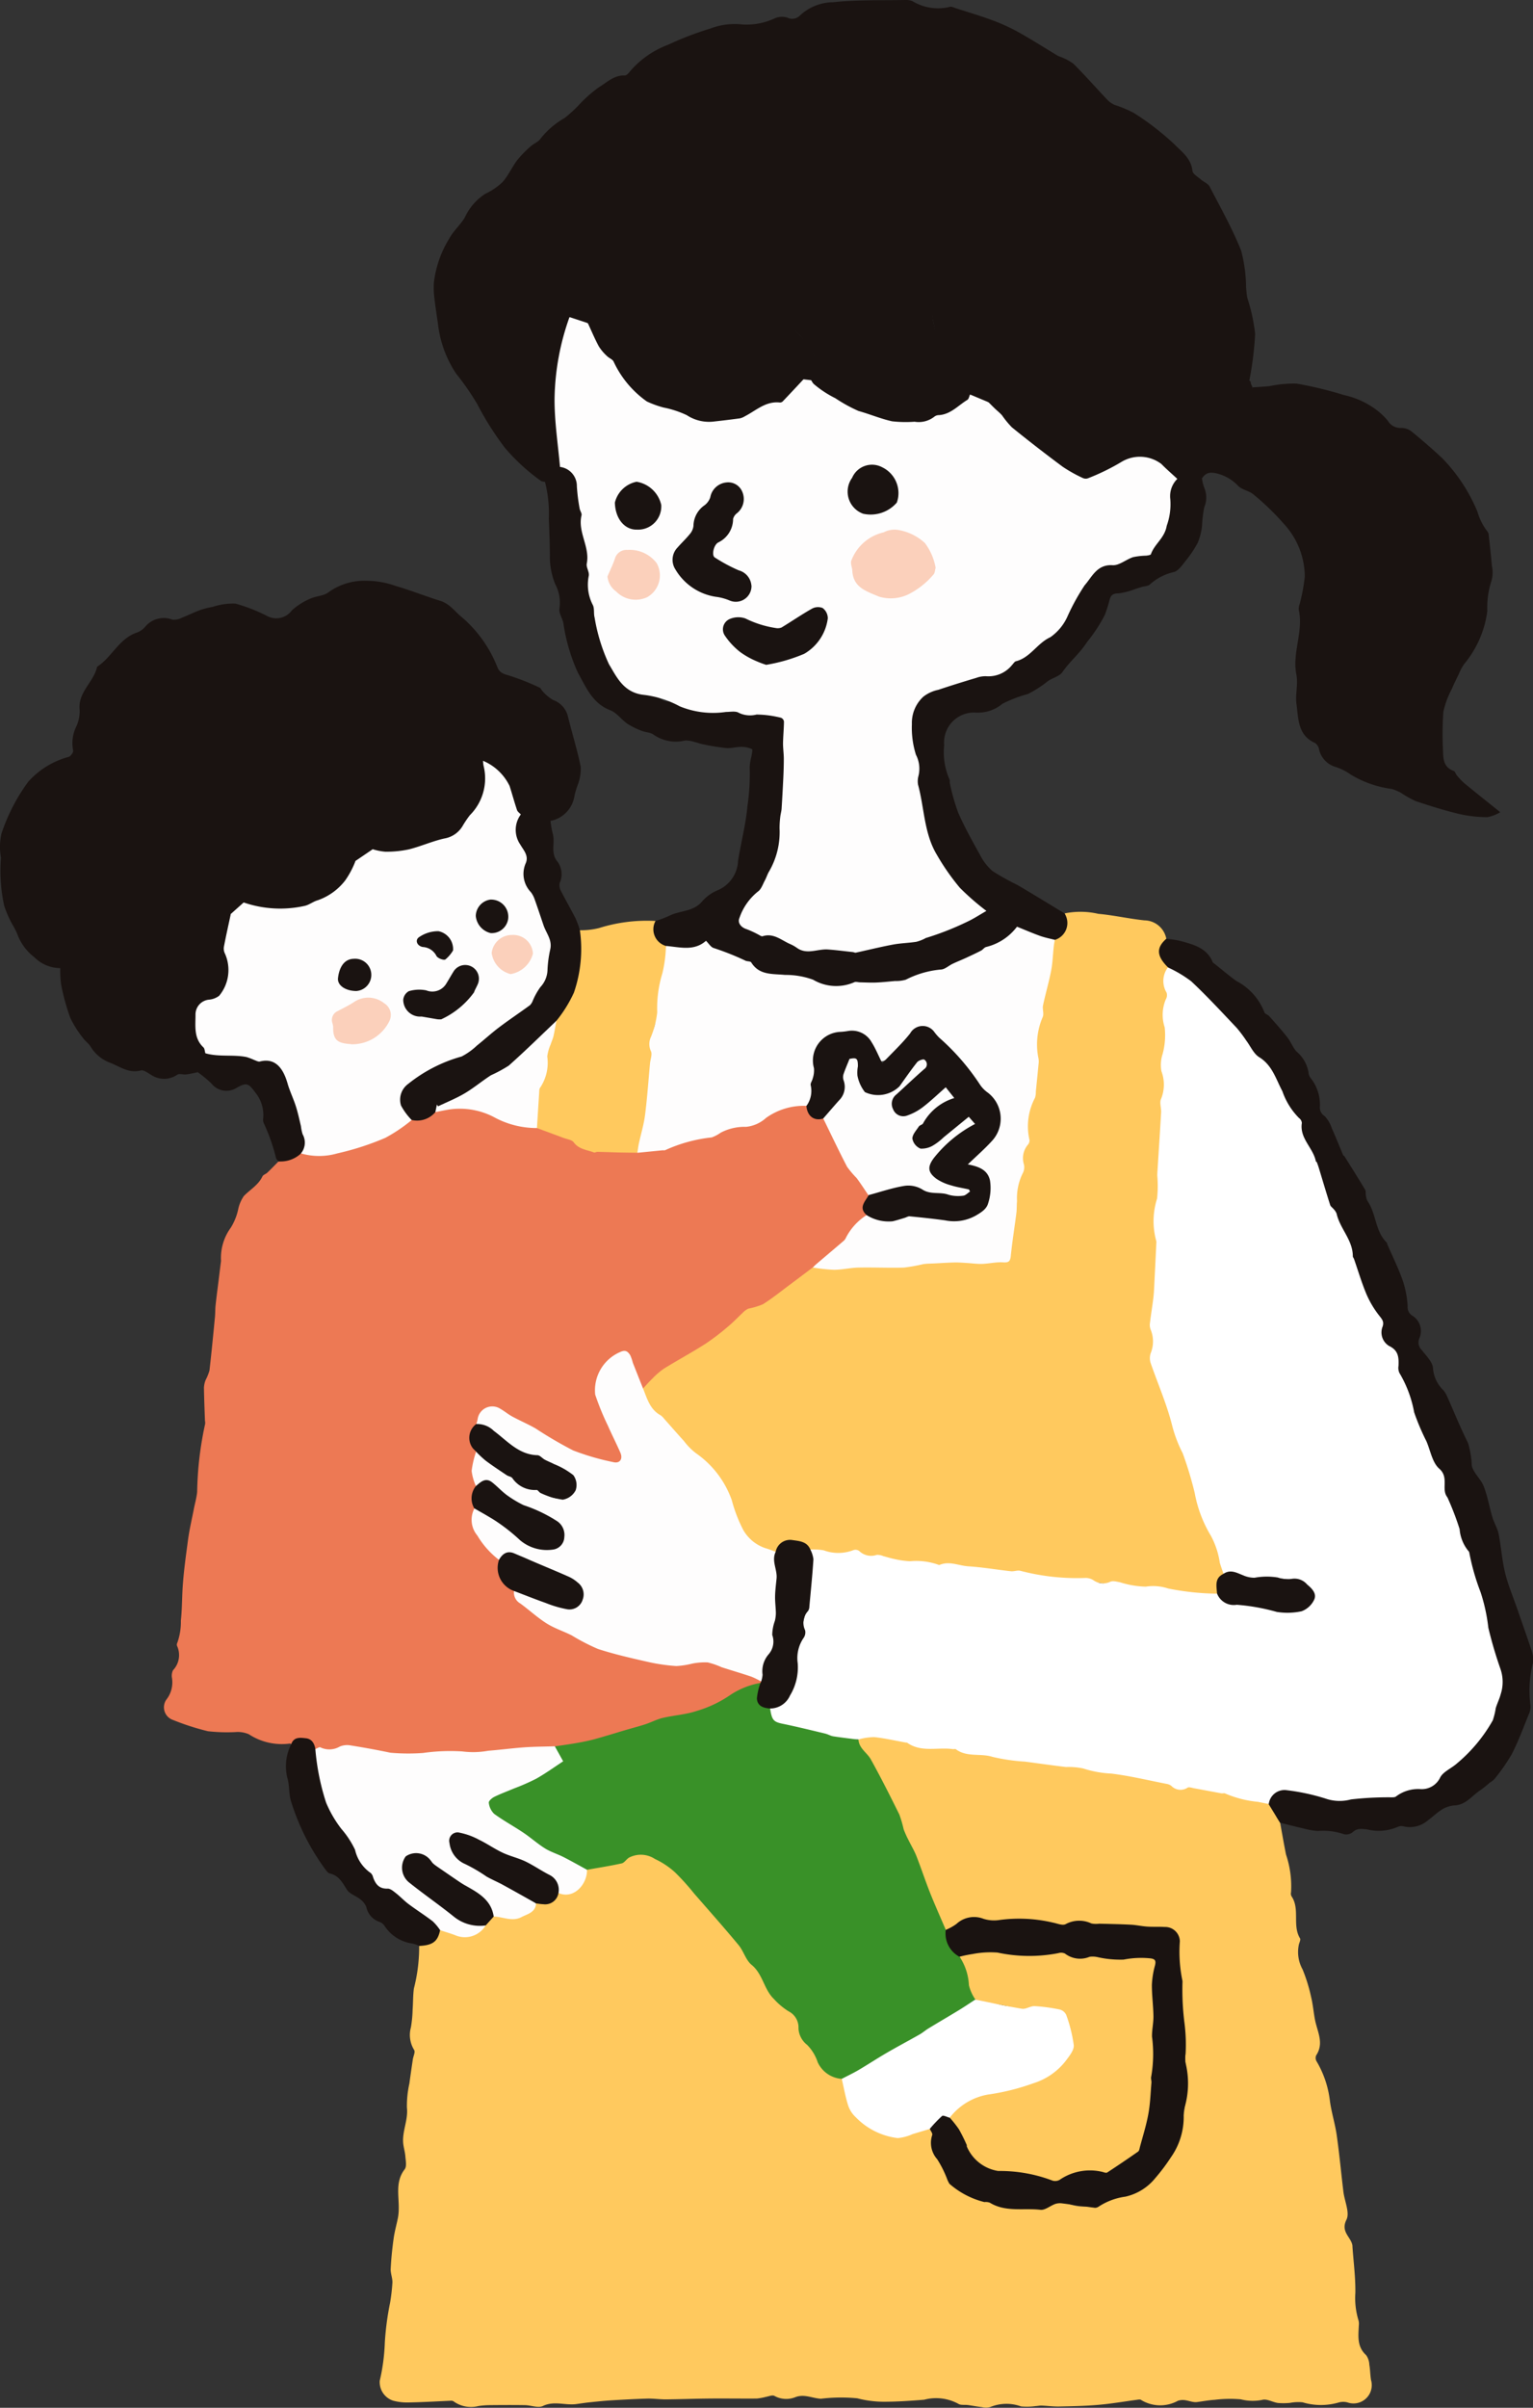 <svg xmlns="http://www.w3.org/2000/svg" xmlns:xlink="http://www.w3.org/1999/xlink" width="89.454" height="140.395" viewBox="0 0 89.454 140.395"><rect x="0" y="0" width="89.454" height="140.395" fill="#333333" stroke="none"/><defs><clipPath id="a"><rect width="89.454" height="140.395" fill="none"/></clipPath></defs><g clip-path="url(#a)"><path d="M18.842,189.783a9.726,9.726,0,0,1-.307,2.479c-.055.4-.044.811-.074,1.216a7.135,7.135,0,0,1-.1,1.05,1.661,1.661,0,0,0,.19,1.323c.075.121-.052.363-.079.55-.069.466-.138.932-.2,1.4a6,6,0,0,0-.145,1.4c.08.7-.254,1.331-.222,2.007.014.285.111.565.133.851.019.251.086.582-.04.745-.558.72-.33,1.525-.348,2.306a2.858,2.858,0,0,1-.039.484c-.08.415-.2.823-.258,1.241-.082.589-.143,1.184-.172,1.777-.013.267.112.539.1.807a11.008,11.008,0,0,1-.135,1.164,16.521,16.521,0,0,0-.309,2.348,11.4,11.4,0,0,1-.294,2.2,1.135,1.135,0,0,0,.786,1.168,3.277,3.277,0,0,0,.989.1c.8-.016,1.609-.066,2.414-.1a.291.291,0,0,1,.165.071,1.739,1.739,0,0,0,1.4.24,4.813,4.813,0,0,1,.639-.052c.7-.007,1.39-.011,2.085,0,.351.006.764.181,1.038.05.66-.317,1.308-.026,1.952-.113.251-.034.5-.073.753-.1.433-.045.866-.092,1.3-.118.7-.042,1.4-.08,2.095-.1.36-.009.72.047,1.079.044.855-.007,1.71-.041,2.565-.048.915-.008,1.832.007,2.747,0a3.453,3.453,0,0,0,.535-.1c.164-.027.37-.12.484-.055a1.434,1.434,0,0,0,1.247.066c.523-.185.982.079,1.472.1a9.771,9.771,0,0,1,2.118-.025,6.263,6.263,0,0,0,1.526.2c.791,0,1.584-.054,2.373-.117a2.728,2.728,0,0,1,1.989.232c.141.1.386.052.582.079.269.038.537.091.806.12a.93.93,0,0,0,.49-.007,2.486,2.486,0,0,1,1.793-.034,3.576,3.576,0,0,0,.842-.019c.119-.005.238-.034.357-.03.341.013.683.061,1.023.054.773-.017,1.548-.03,2.318-.1.736-.063,1.467-.191,2.2-.288.084-.011.2-.038.253,0a2.145,2.145,0,0,0,2.157.055c.455-.15.758.124,1.132.072.339-.046.676-.108,1.016-.129a7.309,7.309,0,0,1,1.524-.028,2.832,2.832,0,0,0,1.257.031c.266-.074.6.138.912.182a3.975,3.975,0,0,0,.7-.006,2.574,2.574,0,0,1,.734-.034,3.73,3.73,0,0,0,2.123.007.975.975,0,0,1,.5,0,1.065,1.065,0,0,0,1.374-1.3c-.051-.3-.048-.6-.1-.9a1.02,1.02,0,0,0-.187-.557c-.548-.5-.452-1.121-.426-1.742a.723.723,0,0,0-.017-.275,4.46,4.46,0,0,1-.186-1.614c.013-.9-.106-1.794-.169-2.692,0-.015,0-.031,0-.046-.053-.508-.714-.8-.352-1.524.209-.413-.112-1.087-.178-1.645-.133-1.1-.234-2.212-.392-3.312-.1-.679-.315-1.34-.4-2.02a5.839,5.839,0,0,0-.781-2.278.383.383,0,0,1-.013-.334c.464-.7.077-1.359-.062-2.034-.092-.452-.124-.917-.234-1.365a9.521,9.521,0,0,0-.5-1.614,2.078,2.078,0,0,1-.214-1.451c.031-.118.113-.278.067-.354-.466-.762.013-1.713-.5-2.461a.333.333,0,0,1-.025-.225,5.784,5.784,0,0,0-.292-2.2c-.127-.626-.234-1.257-.35-1.886-.271-.36-.407-.8-.687-1.158a2.913,2.913,0,0,0-1.385-.27.355.355,0,0,1-.27-.031,3.172,3.172,0,0,0-1.672-.415,3.478,3.478,0,0,1-.984-.226.388.388,0,0,0-.178-.043c-1.182.092-2.243-.487-3.379-.609a6.871,6.871,0,0,0-1.9-.231.409.409,0,0,1-.229-.012,15.194,15.194,0,0,0-3.109-.513c-1.155-.256-2.333-.324-3.494-.531a11.689,11.689,0,0,0-3.525-.39.454.454,0,0,1-.272-.034,14.5,14.5,0,0,0-2.531-.621.811.811,0,0,0-.973.2.744.744,0,0,0,.191.808,6.2,6.2,0,0,1,1.108,1.724,11.853,11.853,0,0,1,.843,1.783,19.139,19.139,0,0,1,1.2,3.012.294.294,0,0,0,.038.133,5.821,5.821,0,0,1,.773,1.744c.209.605.581,1.143.76,1.763.031.107.07.207.208.209a1.3,1.3,0,0,0,.625-.281,1.468,1.468,0,0,1,1.511-.287,2.213,2.213,0,0,0,1.227.009,2.9,2.9,0,0,1,1.141-.021,9.59,9.59,0,0,1,2.172.329.3.3,0,0,0,.227-.006c.565-.282,1.151-.02,1.7-.071,1.233-.115,2.406.271,3.615.239a2.731,2.731,0,0,1,.6.026.743.743,0,0,1,.694.786c0,.7.138,1.41.138,2.091,0,1.25.266,2.476.229,3.716a29.227,29.227,0,0,1,.077,3.115,8.471,8.471,0,0,1-.873,3.448.829.829,0,0,1-.27.311,1.052,1.052,0,0,0-.528.719.8.8,0,0,1-.305.452,3.912,3.912,0,0,1-1.462.837,9.681,9.681,0,0,0-1.777.617,2.771,2.771,0,0,1-1.808-.147.7.7,0,0,0-.727.074,1.605,1.605,0,0,1-1.317.258,4.712,4.712,0,0,0-1.053-.115,1.742,1.742,0,0,1-1.191-.263.206.206,0,0,0-.127-.051c-.706.07-1.177-.455-1.759-.7-.6-.25-.757-.863-1.034-1.365a6,6,0,0,0-.364-.69,1.006,1.006,0,0,1-.14-.8.652.652,0,0,0-.112-.65.817.817,0,0,0-.83.05,2.616,2.616,0,0,1-2.959-.42,2.7,2.7,0,0,1-1.186-2.053.861.861,0,0,0-.223-.542,7.458,7.458,0,0,1-.755-.339.951.951,0,0,1-.514-.62,1.948,1.948,0,0,0-.708-1.1,1.115,1.115,0,0,1-.433-.827,1.431,1.431,0,0,0-.773-1.225,2.494,2.494,0,0,1-1.25-1.577,1.237,1.237,0,0,0-.4-.551,2.979,2.979,0,0,1-.835-1.25.912.912,0,0,0-.311-.449,8.943,8.943,0,0,1-1.6-1.825,13.034,13.034,0,0,0-1.168-1.3c-.225-.244-.283-.594-.542-.79a12,12,0,0,0-1.616-1.051,1.415,1.415,0,0,0-1.853.169.97.97,0,0,1-.712.274,11.973,11.973,0,0,0-1.432.269,2.755,2.755,0,0,0-.223.6,1.075,1.075,0,0,1-1.184.74.418.418,0,0,0-.266.052.936.936,0,0,1-.981.557.466.466,0,0,0-.3.075,1.74,1.74,0,0,1-1.918.683.8.8,0,0,0-.537.033c-.18.16-.3.38-.536.484a1.393,1.393,0,0,1-1.867.444c-.209-.079-.4-.226-.651-.17a.5.5,0,0,0-.187.247,1.577,1.577,0,0,1-1.114.736" transform="translate(5.617 -76.317)" fill="#ffc95e"/><path d="M50.963,22.2a19.659,19.659,0,0,0,.34-2.728,10.386,10.386,0,0,0-.452-2.087c-.044-.2-.052-.4-.076-.607a8.7,8.7,0,0,0-.289-2.167c-.514-1.284-1.2-2.5-1.838-3.731-.094-.181-.352-.272-.521-.421s-.465-.316-.483-.5c-.072-.73-.649-1.132-1.067-1.559a15.717,15.717,0,0,0-2.352-1.814A6.938,6.938,0,0,0,43.1,6.115a1.386,1.386,0,0,1-.425-.3c-.657-.694-1.289-1.412-1.964-2.088a2.9,2.9,0,0,0-.757-.407c-.054-.028-.116-.039-.168-.07-.793-.476-1.574-.976-2.383-1.424a11.141,11.141,0,0,0-1.531-.68C35.2.9,34.518.7,33.837.478,33.722.441,33.58.367,33.486.4A2.868,2.868,0,0,1,31.3.062,1.071,1.071,0,0,0,30.893,0c-1.407.027-2.823-.021-4.217.13a2.871,2.871,0,0,0-1.914.755A.636.636,0,0,1,24,1.025a1.08,1.08,0,0,0-.691.027,3.871,3.871,0,0,1-2.082.361,3.986,3.986,0,0,0-1.73.256,18.35,18.35,0,0,0-2.438.937,5.42,5.42,0,0,0-2.227,1.548c-.077.106-.211.251-.313.246-.629-.026-1.05.416-1.521.695a7.814,7.814,0,0,0-1.185,1.057,8.024,8.024,0,0,1-.8.726A4.869,4.869,0,0,0,9.6,8.09c-.127.189-.392.278-.568.441a6.3,6.3,0,0,0-.787.806c-.309.411-.519.9-.86,1.281a3.82,3.82,0,0,1-1.013.688A3.253,3.253,0,0,0,5.19,12.673c-.252.434-.663.778-.9,1.217a6.3,6.3,0,0,0-.91,2.6,5.016,5.016,0,0,0,.028.867c.057.511.141,1.018.211,1.527a6.573,6.573,0,0,0,1.058,2.9,14.992,14.992,0,0,1,1.239,1.787,17.63,17.63,0,0,0,1.6,2.53,11.5,11.5,0,0,0,2.1,1.93c.062.052.171.047.258.07.214-.406.7-.543.932-.93a20.294,20.294,0,0,1-.225-3.541,12.375,12.375,0,0,1,.5-3.867,4.51,4.51,0,0,0,.283-1.116c0-.046.019-.1-.005-.136-.413-.546-.287-1.206-.392-1.817a1.326,1.326,0,0,1-.019-.183.867.867,0,0,1,.485-.82.775.775,0,0,1,.774.536,2.56,2.56,0,0,0,.46.837,1,1,0,0,1-.238,1.633.279.279,0,0,0-.1.15,11.024,11.024,0,0,1,.666,1.6.408.408,0,0,0,.161.222,7.36,7.36,0,0,1,1.6,1.974,3.085,3.085,0,0,0,1.89,1.216,4.671,4.671,0,0,1,1.641.548,2.336,2.336,0,0,0,1.78.215c.119-.023.233-.113.353-.1a3.5,3.5,0,0,0,2.287-.81,1.087,1.087,0,0,1,.621-.13.852.852,0,0,0,.735-.316c.292-.372.723-.621.934-1.064-.04-.27-.282-.259-.46-.3a1.777,1.777,0,0,1-1.057-.869c-.569-.817-.747-1.812-1.313-2.619a2.648,2.648,0,0,1-.307-1.288.538.538,0,0,1,.365-.538.5.5,0,0,1,.631.124,3.2,3.2,0,0,1,.741,1.1,3.521,3.521,0,0,0,.852,1.45,6.265,6.265,0,0,1,.843,1.017,1.565,1.565,0,0,1,.067,1.923,2.065,2.065,0,0,0,1.089.981c.125.055.292.043.382.148.584.682,1.47.691,2.207,1.031a5.854,5.854,0,0,0,2.151.327,4.756,4.756,0,0,0,2.633-.772c.187-.1.37-.218.548-.338.194-.13.377-.273.365-.544a.285.285,0,0,0-.089-.207c-.547-.361-.762-.989-1.182-1.454a4.426,4.426,0,0,1-.643-1.662,4.267,4.267,0,0,1-.37-1.882c.032-.308.113-.544.427-.63s.479.107.653.32a12.174,12.174,0,0,1,.857,1.625,29.587,29.587,0,0,0,1.622,2.5c.568.768.528,1.087-.208,1.693a.358.358,0,0,0-.083.109.238.238,0,0,0,.1.284c.741.48,1.139,1.3,1.863,1.816a19.629,19.629,0,0,0,2.872,1.979.358.358,0,0,1,.119.07,1.259,1.259,0,0,0,1.61.154,5.694,5.694,0,0,0,1.315-.753,1.733,1.733,0,0,1,2.213.178c.27.29.481.649.9.769a.209.209,0,0,0,.136-.009A1.163,1.163,0,0,1,48.2,27.9c.218-.35.48-.391.895-.287a2.541,2.541,0,0,1,1.222.724c.233.231.642.279.895.5a14.972,14.972,0,0,1,1.778,1.72A4.566,4.566,0,0,1,54.2,33.615a10.479,10.479,0,0,1-.3,1.611.846.846,0,0,0-.054.315c.29,1.273-.387,2.514-.142,3.762.119.611-.068,1.192.01,1.743.116.825.06,1.825,1.076,2.271a.557.557,0,0,1,.24.369,1.39,1.39,0,0,0,.995,1.042,3.187,3.187,0,0,1,.854.435,6.213,6.213,0,0,0,2.4.841,2.83,2.83,0,0,1,.521.217,6.18,6.18,0,0,0,.871.491c.84.282,1.689.546,2.55.753a7.393,7.393,0,0,0,1.635.182,2.221,2.221,0,0,0,.749-.288c-.757-.61-1.432-1.145-2.1-1.693a3.863,3.863,0,0,1-.434-.46c-.07-.079-.1-.227-.183-.255-.57-.2-.614-.676-.621-1.163a18.47,18.47,0,0,1,.019-2.282,5.268,5.268,0,0,1,.5-1.346c.122-.294.267-.58.406-.866a3.166,3.166,0,0,1,.3-.565,6.023,6.023,0,0,0,1.359-3.106,4.993,4.993,0,0,1,.25-1.779,1.833,1.833,0,0,0,.014-.866c-.048-.592-.116-1.182-.181-1.773a.373.373,0,0,0-.077-.214,3.434,3.434,0,0,1-.582-1.154,9.877,9.877,0,0,0-2.051-3.117c-.588-.551-1.2-1.078-1.825-1.587a.981.981,0,0,0-.592-.179.849.849,0,0,1-.758-.416,3.973,3.973,0,0,0-.643-.619,4.908,4.908,0,0,0-1.928-.886,21.926,21.926,0,0,0-2.75-.664,6.69,6.69,0,0,0-1.583.147c-.329.032-.659.048-.989.071-.1.791-.406,1.539-.48,2.335a.559.559,0,0,1-.189.411c-.456.32-.541.838-.735,1.3-.23.55-.656.807-1.053.631a1.127,1.127,0,0,1-.435-1.288.32.32,0,0,1,.038-.084c.607-.733.678-1.716,1.172-2.5a2.9,2.9,0,0,0,.222-.555.827.827,0,0,1,1.094-.615.275.275,0,0,0,.178-.022" transform="translate(21.937 0)" fill="#1a1311"/><path d="M74.65,116.333c-.218.219-.431.443-.655.656-.087.083-.241.123-.286.219-.239.506-.72.767-1.084,1.144a2.131,2.131,0,0,0-.321.727,3.39,3.39,0,0,1-.445,1.125,2.977,2.977,0,0,0-.566,1.934c-.049.368-.093.737-.138,1.106-.062.495-.128.989-.181,1.484-.024.227-.015.457-.037.684-.1,1.038-.2,2.077-.319,3.112a2.933,2.933,0,0,1-.222.553,1.4,1.4,0,0,0-.1.448c.009.643.036,1.286.059,1.93a.622.622,0,0,1,.011.182A19.873,19.873,0,0,0,69.9,135.6c-.032.348-.136.688-.2,1.033-.114.584-.253,1.167-.332,1.757-.138,1.04-.289,2.083-.333,3.129-.023.533-.028,1.056-.086,1.591a3.606,3.606,0,0,1-.207,1.291.233.233,0,0,0-.017.18,1.282,1.282,0,0,1-.237,1.426.768.768,0,0,0-.065.4,1.629,1.629,0,0,1-.322,1.312.779.779,0,0,0,.386,1.182,14.486,14.486,0,0,0,2.045.659,10.107,10.107,0,0,0,1.587.05,1.636,1.636,0,0,1,.8.127,3.509,3.509,0,0,0,2.4.54c.024,0,.052.029.078.044.224-.06.374-.293.653-.248a.678.678,0,0,1,.566.316c.063.116.1.263.282.251a2.392,2.392,0,0,0,1.573-.122.8.8,0,0,1,.456,0c.986.13,1.95.454,2.941.486a13.564,13.564,0,0,0,2.787-.193,5.666,5.666,0,0,1,1.182.05,13.034,13.034,0,0,0,1.961-.063,14.691,14.691,0,0,1,2.968-.258,10.622,10.622,0,0,0,1.449-.234c1.022-.133,1.972-.577,2.979-.774.7-.137,1.34-.451,2.019-.6a17.578,17.578,0,0,0,1.835-.413,6.848,6.848,0,0,0,2.289-1.146,1.6,1.6,0,0,1,.71-.317,2.551,2.551,0,0,0,.73-.275.15.15,0,0,0,.052-.132.7.7,0,0,0-.5-.373,15.069,15.069,0,0,1-2.35-.79,2.008,2.008,0,0,0-1.316.036,6.215,6.215,0,0,1-2.086-.07,18.145,18.145,0,0,1-2.311-.565c-1.386-.263-2.464-1.141-3.725-1.638a6.089,6.089,0,0,1-1.87-1.375c-.142-.136-.148-.334-.231-.5a1,1,0,0,0-.23-.225,1.345,1.345,0,0,1-.631-1.338.509.509,0,0,0-.046-.271,14.7,14.7,0,0,1-1.075-1.254,1.761,1.761,0,0,1-.307-1.724,1.678,1.678,0,0,1,.087-1.311,2.491,2.491,0,0,1,.008-1.984c-.067-.247-.319-.4-.322-.69a1,1,0,0,1,.3-.868,1.581,1.581,0,0,0,.229-.5.738.738,0,0,1,1.074-.366c.993.642,2.078,1.115,3.08,1.747a8.136,8.136,0,0,0,3.47,1.364c.554.059.772-.2.606-.741-.173-.558-.54-1.021-.745-1.571-.17-.452-.376-.9-.582-1.34a2.292,2.292,0,0,1,1.284-2.742c.283-.121.4.072.48.282a13.676,13.676,0,0,1,.456,1.306c.051.2.08.444.373.459a.615.615,0,0,0,.422-.258,5.151,5.151,0,0,1,1.985-1.515,9.341,9.341,0,0,0,2.19-1.5,1.917,1.917,0,0,1,.467-.292,1.937,1.937,0,0,0,.739-.671,1.137,1.137,0,0,1,.84-.505c.134-.027.295,0,.4-.1.663-.637,1.545-.975,2.205-1.613a8.528,8.528,0,0,1,.677-.551,10.084,10.084,0,0,0,1.789-1.534c.259-.214.329-.561.59-.8s.507-.516.759-.778c-.317-.451.016-.831.135-1.235a1.457,1.457,0,0,0-.59-.95,2.961,2.961,0,0,1-.831-1.23,4.379,4.379,0,0,0-.738-1.3,1.169,1.169,0,0,1-.228-.492.637.637,0,0,0-.321-.475c-.578.072-.773-.361-.993-.761a3.307,3.307,0,0,0-2.184.495c-.178.117-.348.25-.533.36a1.767,1.767,0,0,1-1.119.317,1.6,1.6,0,0,0-1.055.267,8.193,8.193,0,0,1-2.407.707c-.085.027-.2-.014-.271.033-.7.47-1.557.259-2.305.517a3.1,3.1,0,0,1-1.181-.125,1.976,1.976,0,0,0-.961-.02,1.472,1.472,0,0,1-1.359-.37,1.138,1.138,0,0,0-.639-.35,14.729,14.729,0,0,1-1.652-.565,6.446,6.446,0,0,1-2.628-.7,3.693,3.693,0,0,0-2.851-.29,2.107,2.107,0,0,1-.41.043,2.466,2.466,0,0,1-1.487.506,11.21,11.21,0,0,1-1.3.86,14.94,14.94,0,0,1-2.215.854c-.631.205-1.293.17-1.926.324-.339.082-.614-.2-.941-.117a6,6,0,0,1-1.361.549" transform="translate(-58.395 -48.614)" fill="#ed7954"/><path d="M41.569,114.022c-.455.342-.907.686-1.364,1.025-.511.38-1.006.782-1.544,1.12a4.469,4.469,0,0,1-.854.257,1.168,1.168,0,0,0-.348.262c-.26.239-.5.5-.77.726a14.035,14.035,0,0,1-1.347,1.038c-.8.515-1.647.969-2.459,1.472a4.239,4.239,0,0,0-.667.574c-.194.185-.37.389-.554.585a1.745,1.745,0,0,0,.486,1.239c.75.7,1.442,1.454,2.131,2.209.406.445.916.757,1.317,1.209a7.187,7.187,0,0,1,1.361,2.672,2.669,2.669,0,0,0,2.433,2.2.324.324,0,0,0,.142-.108,1.07,1.07,0,0,1,1.666-.174.9.9,0,0,0,.329.236,9.483,9.483,0,0,0,1.777.219,4.3,4.3,0,0,1,1.415.1c.584.112,1.2.2,1.8.3a9.039,9.039,0,0,1,2.167.272c.319.134.651-.046,1,0,.712.1,1.42.222,2.14.28a20.431,20.431,0,0,1,3.051.349,14.472,14.472,0,0,0,2.471.228c.681.04,1.356.181,2.044.238a11.475,11.475,0,0,0,1.987.2,3.307,3.307,0,0,1,1.091.15,3.486,3.486,0,0,0,1.855.184c.259-.071.534.179.808.013a.33.33,0,0,0,.117-.281,1.73,1.73,0,0,1,.311-.961,10.346,10.346,0,0,0-.52-2.041.429.429,0,0,0-.076-.167,6.993,6.993,0,0,1-1.022-2.778,8.818,8.818,0,0,0-.642-2.012,8.82,8.82,0,0,1-.675-1.793c-.4-1.178-.762-2.369-1.2-3.535a.783.783,0,0,1,.011-.541,1.864,1.864,0,0,0,.009-1.311.874.874,0,0,1-.035-.5,24.792,24.792,0,0,0,.342-4.347,1.685,1.685,0,0,0-.055-.5,4.647,4.647,0,0,1,.075-2.224,3.49,3.49,0,0,0,.084-1.411,7.534,7.534,0,0,1,.131-1.737,10.13,10.13,0,0,0,.041-1.931,2.38,2.38,0,0,1,.1-1.127,2.581,2.581,0,0,0-.079-1.364,1.309,1.309,0,0,1,.058-.852,2.571,2.571,0,0,0,.1-1.887,1.709,1.709,0,0,1,.063-1.263.686.686,0,0,0,.055-.623,1.382,1.382,0,0,1,.028-1.242.3.3,0,0,0-.068-.256,1.057,1.057,0,0,1-.085-1.544,1.316,1.316,0,0,0-1.273-1.086c-.9-.092-1.793-.3-2.7-.381a4.608,4.608,0,0,0-1.961-.025,1.213,1.213,0,0,1-.646,1.552,2.449,2.449,0,0,0-.177.942c-.105.822-.31,1.622-.457,2.433-.16.883-.373,1.759-.466,2.655a.392.392,0,0,0-.007.138,9.57,9.57,0,0,1-.035,2.475.71.71,0,0,1-.035.364,4.941,4.941,0,0,0-.411,1.732,1.373,1.373,0,0,0-.015.725.577.577,0,0,1-.081.527.647.647,0,0,0-.157.379c.118,1.088-.539,2.071-.416,3.16a2.392,2.392,0,0,1-.153.86,2.336,2.336,0,0,0-.083,1,3.76,3.76,0,0,1-.153,1.042c-.021.206-.194.21-.356.19a2.54,2.54,0,0,0-1.228.116.415.415,0,0,1-.272.03c-.858-.32-1.732.141-2.592-.059a.753.753,0,0,0-.54.071,2.127,2.127,0,0,1-1.393.171,11.36,11.36,0,0,0-3.527.133,1.314,1.314,0,0,1-.545-.054,1.329,1.329,0,0,0-.945.059" transform="translate(5.858 -40.118)" fill="#ffc95e"/><path d="M129.614,73.419a1.752,1.752,0,0,0,1.4-1.471,4.625,4.625,0,0,1,.206-.676,2.613,2.613,0,0,0,.157-1c-.2-.984-.5-1.95-.743-2.925a1.349,1.349,0,0,0-.876-.98,2.5,2.5,0,0,1-.63-.539c-.055-.051-.08-.15-.141-.176a14.6,14.6,0,0,0-1.8-.713c-.307-.084-.518-.147-.659-.447a7.423,7.423,0,0,0-2.053-2.922c-.422-.327-.719-.8-1.28-.978-.886-.276-1.752-.622-2.643-.882a5.092,5.092,0,0,0-1.7-.293,3.558,3.558,0,0,0-2.175.658c-.283.233-.752.226-1.1.393a3.892,3.892,0,0,0-1.052.669,1.128,1.128,0,0,1-1.474.321,9.655,9.655,0,0,0-1.823-.709,3.74,3.74,0,0,0-1.329.191,4.611,4.611,0,0,0-.741.188c-.352.13-.687.3-1.038.437a1.031,1.031,0,0,1-.568.12,1.4,1.4,0,0,0-1.588.413,1.171,1.171,0,0,1-.481.337c-1.041.346-1.449,1.416-2.3,1.978a.069.069,0,0,0-.03.034c-.2.887-1.128,1.467-1.016,2.5a2.162,2.162,0,0,1-.179.937,2.176,2.176,0,0,0-.2,1.427c.028.1-.137.333-.257.373a4.858,4.858,0,0,0-2.362,1.45,10.882,10.882,0,0,0-1.565,3.03,3.482,3.482,0,0,0-.028,1.4,9.536,9.536,0,0,0,.19,2.81,7.519,7.519,0,0,0,.307.761c.144.3.342.584.463.9a3,3,0,0,0,.989,1.334,2.161,2.161,0,0,0,1.512.635,6.128,6.128,0,0,0,.055.992,12.934,12.934,0,0,0,.527,1.9,6.108,6.108,0,0,0,.748,1.186c.124.178.322.307.435.49a2.235,2.235,0,0,0,1.16.955c.589.234,1.08.626,1.778.442.161-.042.393.138.576.244a1.362,1.362,0,0,0,1.556,0c.116-.077.331.009.5-.01.23-.027.456-.083.685-.127.051-.426.08-.862.5-1.127a.672.672,0,0,0-.2-.589,2.316,2.316,0,0,1-.23-1.862.66.66,0,0,1,.634-.523,1.139,1.139,0,0,0,.956-.823,2.134,2.134,0,0,0,.041-2.032.357.357,0,0,1-.023-.356c.277-.522.091-1.131.321-1.662a.28.28,0,0,0-.037-.222,1.584,1.584,0,0,1-.627-1.859,3.078,3.078,0,0,0,.061-.455c.035-.3.145-.561.473-.595a.6.6,0,0,1,.639.49,2.122,2.122,0,0,1,.178,1.642c-.017.039.009.09.025.134a.576.576,0,0,0,.39.219,5.955,5.955,0,0,0,4.4-.481,3.758,3.758,0,0,0,1.671-1.714.577.577,0,0,0,.079-.523c-.077-.091-.192-.084-.293-.115-.4-.122-.553-.36-.374-.728a9.407,9.407,0,0,0,.376-2.25c.017-.074,0-.154.008-.23.046-.322.084-.665.47-.76a.775.775,0,0,1,.814.554c.26.781.6,1.569.022,2.37a.47.47,0,0,0-.059.523,3.24,3.24,0,0,0,1.521.283.926.926,0,0,0,.364-.048,13.074,13.074,0,0,1,2.656-.863,1.017,1.017,0,0,0,.568-.378,21.515,21.515,0,0,0,1.388-2.062,2.138,2.138,0,0,0,.162-1.353.75.75,0,0,1,.019-.589,3.8,3.8,0,0,1,1.209,1.4,4.356,4.356,0,0,1,.409,1.221.422.422,0,0,0,.278.39,2.474,2.474,0,0,1,1.8.324" transform="translate(-97.49 -25.553)" fill="#1a1311"/><path d="M63.212,75.253a1.028,1.028,0,0,0,.562-1.546c-.913-.552-1.822-1.112-2.743-1.653a14.469,14.469,0,0,1-1.458-.814,3.1,3.1,0,0,1-.742-.968c-.448-.8-.894-1.6-1.261-2.439a11.948,11.948,0,0,1-.484-1.708c-.019-.073.011-.166-.023-.227a3.905,3.905,0,0,1-.311-2A1.746,1.746,0,0,1,58.589,62a2.228,2.228,0,0,0,1.561-.512,7.782,7.782,0,0,1,1.485-.571,6.472,6.472,0,0,0,.875-.529c.122-.078.227-.183.35-.259.27-.168.639-.26.8-.5.426-.621,1.017-1.089,1.429-1.742A9.172,9.172,0,0,0,66.13,56.3c.107-.285.2-.578.274-.872.073-.275.195-.378.515-.379a3.842,3.842,0,0,0,.984-.255c.129-.037.256-.083.385-.121.16-.048.371-.044.473-.149a3.114,3.114,0,0,1,1.407-.722c.255-.079.462-.378.645-.613a6.52,6.52,0,0,0,.74-1.1A3.519,3.519,0,0,0,71.8,51.1a7.032,7.032,0,0,1,.128-1.071,1.46,1.46,0,0,0-.007-1.157,2.647,2.647,0,0,1-.126-.523c-.483-.508-.958-.337-1.432.015a1.318,1.318,0,0,0-.54,1.486.987.987,0,0,1-.145.912.446.446,0,0,0-.111.251c.008.635-.482,1-.775,1.475a.369.369,0,0,1-.341.189,3.392,3.392,0,0,0-1.794.512.217.217,0,0,1-.081.042c-1.261.189-1.718,1.2-2.237,2.164A5.607,5.607,0,0,1,63.1,57.26a2.2,2.2,0,0,1-.468.365.937.937,0,0,0-.354.213c-.5.617-1.281.875-1.828,1.439a1.349,1.349,0,0,1-1.124.439,1.6,1.6,0,0,0-.724.123c-.878.337-1.78.594-2.684.843a1.1,1.1,0,0,0-.69.5,2.731,2.731,0,0,0-.487,1.182,4.479,4.479,0,0,0,.357,2.42.627.627,0,0,1,.084.53,4.053,4.053,0,0,0,.157,2.134c.063.373.156.747.23,1.123a6.991,6.991,0,0,0,1.418,3c.561.715,1.336,1.2,1.841,1.984a6.291,6.291,0,0,1-.993.577c-.692.305-1.389.579-2.1.827a4.186,4.186,0,0,1-1.323.331,2.45,2.45,0,0,0-.988.193,1.625,1.625,0,0,1-.9.139.306.306,0,0,0-.137-.007c-.861.3-1.734-.05-2.6.047a1.291,1.291,0,0,0-.321.021,1.807,1.807,0,0,1-1.61-.307,3.2,3.2,0,0,0-1.64-.54c-.414.009-.773-.332-1.145-.535-.164-.089-.112-.291-.044-.462a2.916,2.916,0,0,1,.876-1.225,1.388,1.388,0,0,0,.535-.836,1.385,1.385,0,0,1,.181-.421,5.614,5.614,0,0,0,.673-2.768,13.358,13.358,0,0,1,.166-2.519,3.186,3.186,0,0,0-.006-1.641.864.864,0,0,1,.01-.5,4.746,4.746,0,0,0,.1-1.145.614.614,0,0,0-.515-.706A2.605,2.605,0,0,0,45.595,62a.7.7,0,0,1-.58-.046.857.857,0,0,0-.484-.134,19.266,19.266,0,0,1-2.02.023,1.384,1.384,0,0,1-.826-.206,1.526,1.526,0,0,0-.953-.292.656.656,0,0,1-.406-.067,4.289,4.289,0,0,0-1.711-.621.5.5,0,0,1-.313-.186,7.446,7.446,0,0,1-1.491-2.656,12.629,12.629,0,0,0-.682-2.8c-.02-.042-.051-.1-.036-.131.267-.657-.148-1.3-.028-1.958a1.394,1.394,0,0,0-.116-.814,2.84,2.84,0,0,1-.216-1.435A1.8,1.8,0,0,0,35.6,50a2.758,2.758,0,0,1-.168-1.173,1.491,1.491,0,0,0-.525-1.139.37.37,0,0,0-.574-.009c-.319.264-.84.327-.871.878a7.445,7.445,0,0,1,.221,2.146c.031.7.056,1.4.062,2.1a4.265,4.265,0,0,0,.307,1.7,2.277,2.277,0,0,1,.25,1.428c-.044.257.162.551.227.834a10.62,10.62,0,0,0,.854,2.916c.475.843.845,1.785,1.887,2.183.377.144.647.548,1,.79a4.384,4.384,0,0,0,.842.412c.222.091.507.083.683.222a2.274,2.274,0,0,0,1.841.339,1.747,1.747,0,0,1,.559.09c.164.036.321.1.485.132a13.529,13.529,0,0,0,1.345.219c.295.025.6-.071.9-.07a1.526,1.526,0,0,1,.615.134c.045.021-.013.28-.035.429a2.841,2.841,0,0,0-.1.626,13.173,13.173,0,0,1-.132,2.273c-.1,1.08-.376,2.121-.548,3.179a1.949,1.949,0,0,1-1.142,1.7,2.45,2.45,0,0,0-.966.685c-.513.6-1.29.511-1.905.825a7.929,7.929,0,0,1-.794.305.937.937,0,0,0,.208,1.4,1.985,1.985,0,0,0,.335.151,3.63,3.63,0,0,0,2.158-.068.393.393,0,0,1,.493.1,1.186,1.186,0,0,0,.784.348.978.978,0,0,1,.626.252,1.356,1.356,0,0,0,.576.28.627.627,0,0,1,.371.17,1.831,1.831,0,0,0,1.568.64,7.621,7.621,0,0,1,2.642.481,2.72,2.72,0,0,0,1.723.018.94.94,0,0,1,.455-.027,2.961,2.961,0,0,0,1.1-.023A2.855,2.855,0,0,1,54,77.815a1.321,1.321,0,0,0,.749-.187,4.389,4.389,0,0,1,1.625-.455,1.329,1.329,0,0,0,.913-.392,1.036,1.036,0,0,1,.743-.317.8.8,0,0,0,.484-.129c.6-.467,1.374-.654,1.934-1.141a.966.966,0,0,1,1.384-.156,3.053,3.053,0,0,0,1.383.217" transform="translate(-1.658 -20.45)" fill="#1a1311"/><path d="M.416,96.073c-.589.521-.556,1,.115,1.664a.5.5,0,0,0,.3.274,6.575,6.575,0,0,1,2.005,1.738c.237.242.494.459.744.684A7.892,7.892,0,0,1,4.9,101.949,4.125,4.125,0,0,0,6,103.294a2.589,2.589,0,0,1,.645.87c.5.8.582,1.83,1.4,2.438a.427.427,0,0,1,.12.423.943.943,0,0,0,.235.772c.206.21.234.5.368.723a8.61,8.61,0,0,1,.709,2.063,15.959,15.959,0,0,0,1.1,2.363c.318.671.494,1.369.759,2.045a12.084,12.084,0,0,1,.7,2,1.3,1.3,0,0,0,.208.462,2.6,2.6,0,0,1,.681,1.771.944.944,0,0,0,.579.836.656.656,0,0,1,.362.686,1.671,1.671,0,0,0,.494,1.474.443.443,0,0,1,.133.29c.153,1.553,1.043,2.841,1.538,4.272a.8.8,0,0,0,.228.344.864.864,0,0,1,.289.742,3.658,3.658,0,0,0,.5,1.662,4.485,4.485,0,0,1,.423,1.356.6.6,0,0,0,.055.27,6.55,6.55,0,0,1,.631,1.7,13.682,13.682,0,0,1,.909,3.394,7.461,7.461,0,0,0,.669,2.341,2.152,2.152,0,0,1,.021,1.516c-.034.132-.148.247-.159.381a4.614,4.614,0,0,1-1.028,2.277,1.157,1.157,0,0,1-.374.4,1.273,1.273,0,0,0-.471.433,2.882,2.882,0,0,1-.972.836,1.111,1.111,0,0,0-.495.469,1.006,1.006,0,0,1-1.005.6,2.577,2.577,0,0,0-1.4.38.857.857,0,0,1-.492.093,7.835,7.835,0,0,0-2.783.287.5.5,0,0,1-.36-.035,24.706,24.706,0,0,0-2.769-.655,1.018,1.018,0,0,0-1.061.576.339.339,0,0,0,.023.389l.653,1.066c.465.115.928.236,1.4.343a4.172,4.172,0,0,0,.805.138,3.748,3.748,0,0,1,1.54.193.6.6,0,0,0,.51-.136c.255-.228.5-.174.8-.155a2.812,2.812,0,0,0,1.84-.152.51.51,0,0,1,.349-.009,1.614,1.614,0,0,0,1.381-.356c.284-.209.539-.463.838-.644a1.582,1.582,0,0,1,.714-.23c.691-.031,1.044-.6,1.552-.916a5.619,5.619,0,0,0,.492-.4,1.5,1.5,0,0,0,.291-.222,11.146,11.146,0,0,0,1.007-1.445c.382-.744.676-1.535.989-2.314a1.009,1.009,0,0,0,.1-.58,6.5,6.5,0,0,1,.153-2.444,1.572,1.572,0,0,0-.056-.631c-.275-.841-.575-1.674-.864-2.51-.242-.7-.533-1.384-.708-2.1-.182-.741-.227-1.515-.378-2.266-.067-.338-.266-.648-.365-.982-.179-.6-.28-1.222-.506-1.8-.166-.425-.592-.766-.694-1.194a5.22,5.22,0,0,0-.222-1.332c-.446-.887-.814-1.812-1.22-2.719a1.573,1.573,0,0,0-.214-.353,1.972,1.972,0,0,1-.608-1.269c-.01-.365-.393-.736-.652-1.071a.617.617,0,0,1-.139-.7,1.053,1.053,0,0,0-.445-1.328.573.573,0,0,1-.243-.529,5.85,5.85,0,0,0-.279-1.479c-.252-.72-.593-1.41-.9-2.113-.018-.042-.019-.1-.048-.128-.675-.662-.6-1.67-1.112-2.411a.935.935,0,0,1-.1-.348c-.021-.105.008-.234-.042-.317-.395-.657-.8-1.3-1.209-1.954-.015-.024-.06-.032-.071-.057-.221-.52-.429-1.045-.66-1.56a1.947,1.947,0,0,0-.421-.721.581.581,0,0,1-.278-.561,2.5,2.5,0,0,0-.518-1.63.594.594,0,0,1-.137-.279,2.017,2.017,0,0,0-.715-1.3c-.214-.241-.329-.568-.53-.823-.335-.427-.7-.831-1.059-1.237-.077-.087-.253-.127-.277-.216a3.475,3.475,0,0,0-1.64-1.834c-.458-.33-.888-.7-1.331-1.049-.012-.009-.034-.013-.038-.024-.345-.87-1.148-1.053-1.921-1.268a6.059,6.059,0,0,0-.8-.115" transform="translate(67.63 -41.324)" fill="#1a1311"/><path d="M96.384,95.69a1.01,1.01,0,0,1-.609-1.457,9.321,9.321,0,0,0-3.3.415,4.282,4.282,0,0,1-1.116.125.447.447,0,0,0-.084.394,5.372,5.372,0,0,1-.013,1.6,4.64,4.64,0,0,1-1.1,2.819,2.089,2.089,0,0,0-.262.433,2.275,2.275,0,0,0-.223.89.468.468,0,0,1-.052.27,2.469,2.469,0,0,0-.312,1.643,1.509,1.509,0,0,1-.253.827,1.307,1.307,0,0,0-.192.883,3.72,3.72,0,0,1-.087.822,1.7,1.7,0,0,0,.071.952c.515.191,1.031.38,1.546.573.209.079.493.109.606.263.3.41.767.434,1.177.588.057.022.139-.035.21-.034.423.009.847.026,1.271.036.349.009.7.011,1.047.016a1.217,1.217,0,0,0,.251-.682,25.1,25.1,0,0,0,.517-3.488,4.284,4.284,0,0,1,.1-.914c.152-.651-.119-1.311.08-1.96a3.556,3.556,0,0,1,.129-.534,2.39,2.39,0,0,0,.2-1.526,1.454,1.454,0,0,1,.168-.8,5.276,5.276,0,0,0,.222-2.162" transform="translate(-57.525 -40.533)" fill="#ffc95e"/><path d="M106.711,95.271a7.655,7.655,0,0,0,1.021-1.644,7.817,7.817,0,0,0,.349-3.637,5.649,5.649,0,0,0-.246-.676c-.28-.552-.592-1.088-.871-1.641a.642.642,0,0,1-.06-.443,1.236,1.236,0,0,0-.148-1.262c-.409-.5-.1-1.1-.266-1.633a5.675,5.675,0,0,1-.124-.719,1.456,1.456,0,0,0-1.723-.376,1.078,1.078,0,0,0-.377,1.263,5.326,5.326,0,0,0,.417.924.878.878,0,0,1,.068.753,1.369,1.369,0,0,0,.119,1.244,5.763,5.763,0,0,1,.569,1.248,16.2,16.2,0,0,0,.634,1.632.476.476,0,0,1,.064.172,4.472,4.472,0,0,1-.465,2.725,1.617,1.617,0,0,0-.244.334c-.341.967-1.238,1.362-1.976,1.912a8.347,8.347,0,0,0-1.479,1.163,4.113,4.113,0,0,1-1.885,1.013,5.845,5.845,0,0,0-2.231,1.34,1.257,1.257,0,0,0,.419,2.094,1.4,1.4,0,0,0,1.369-.459,1.446,1.446,0,0,1,.743-.47,5.041,5.041,0,0,0,1.859-1.157,2.59,2.59,0,0,1,.912-.525,8.149,8.149,0,0,0,2.445-1.836,5.466,5.466,0,0,0,1.1-1.338" transform="translate(-74.243 -35.749)" fill="#1a1311"/><path d="M113.617,178.471c-.057-.323-.2-.591-.552-.631s-.709-.087-.862.355a2.836,2.836,0,0,0-.221,1.961c.136.443.075.949.222,1.387a13.411,13.411,0,0,0,1.988,3.934c.074.1.163.223.265.246.532.12.739.534,1,.946.157.247.522.353.769.553a1.053,1.053,0,0,1,.365.463,1.159,1.159,0,0,0,.757.858.629.629,0,0,1,.286.207,2.3,2.3,0,0,0,1.65,1.059,1.725,1.725,0,0,1,.387.139c.794-.034,1.088-.256,1.225-.922.068-.371-.218-.532-.455-.67a14.578,14.578,0,0,1-2.112-1.625.629.629,0,0,0-.308-.2c-.529-.057-.727-.484-1.065-.8-.592-.556-.74-1.317-1.191-1.915-.5-.664-.87-1.408-1.32-2.1a1.119,1.119,0,0,1-.133-.389,9.549,9.549,0,0,1-.506-2.421.409.409,0,0,0-.19-.437" transform="translate(-95.214 -76.484)" fill="#1a1311"/><path d="M126.039,107.717c-.513.207-.574.354-.458,1.1a6.764,6.764,0,0,1,.8.66,1.111,1.111,0,0,0,1.446.267c.621-.356.713-.281,1.138.288a2.069,2.069,0,0,1,.434,1.492.492.492,0,0,0,.038.271,11.279,11.279,0,0,1,.719,2.045c.023.068.094.119.143.177a1.726,1.726,0,0,0,1.312-.466c.448-.206.356-.593.308-.955a6.782,6.782,0,0,0-.818-2.559c-.222-.385-.175-.863-.4-1.266a1.377,1.377,0,0,0-1.3-.77c-.561-.007-1.1-.223-1.66-.288a1.789,1.789,0,0,0-.9-.017c-.266.1-.538-.191-.8.02" transform="translate(-114.043 -46.299)" fill="#1a1311"/><path d="M31.568,38.853c-.721-.305-1.177-.064-1.409.7-.11.362-.308.7-.446,1.05-.124.32-.21.655-.335.974a1.168,1.168,0,0,1-.26.4,1.319,1.319,0,0,0-.132,1.81.794.794,0,0,0,1.32-.153,3.542,3.542,0,0,0,.251-.593,1.579,1.579,0,0,1,.544-.918,1.112,1.112,0,0,0,.29-.6c.141-.529.264-1.065.365-1.6a3.577,3.577,0,0,0,0-.676l-.1-.227c-.009-.063,0-.136-.081-.164Z" transform="translate(41.333 -16.657)" fill="#1a1311"/><path d="M28.9,38.949l.081.164-.081-.164" transform="translate(43.999 -16.753)" fill="#ed7954"/><path d="M32.25,147.784a.925.925,0,0,1,1.066-.818,12.473,12.473,0,0,1,2.23.48,2.506,2.506,0,0,0,1.5.056,18.988,18.988,0,0,1,2.333-.123c.1,0,.236.006.3-.051a2.143,2.143,0,0,1,1.422-.428,1.188,1.188,0,0,0,1.15-.671c.176-.346.65-.533.968-.815a9.055,9.055,0,0,0,2.105-2.525,4.15,4.15,0,0,0,.173-.713c.084-.274.215-.533.288-.809a2.315,2.315,0,0,0-.009-1.459,24.443,24.443,0,0,1-.712-2.414,10.288,10.288,0,0,0-.456-2.085,13.242,13.242,0,0,1-.63-2.166c-.02-.074-.019-.172-.068-.215a2.3,2.3,0,0,1-.523-1.289,16.3,16.3,0,0,0-.666-1.749.557.557,0,0,0-.062-.124c-.357-.48.127-1.137-.46-1.65-.406-.354-.512-1.052-.749-1.6a13.46,13.46,0,0,1-.715-1.686,6.871,6.871,0,0,0-.863-2.3.717.717,0,0,1-.05-.406c.019-.486.007-.9-.553-1.165a.922.922,0,0,1-.369-1.144c.077-.268-.023-.394-.18-.593a5.638,5.638,0,0,1-.755-1.249c-.287-.675-.495-1.384-.737-2.077-.02-.058-.072-.112-.072-.169,0-.944-.75-1.606-.945-2.477a.787.787,0,0,0-.171-.265c-.065-.085-.176-.151-.206-.245-.229-.716-.442-1.438-.661-2.158-.034-.11-.072-.218-.113-.325-.01-.026-.056-.041-.062-.066-.156-.785-.957-1.332-.816-2.231a.4.4,0,0,0-.165-.289,4.106,4.106,0,0,1-.972-1.566c-.372-.691-.585-1.511-1.349-1.98-.325-.2-.507-.634-.753-.963a8.078,8.078,0,0,0-.561-.747c-.871-.918-1.731-1.851-2.653-2.715a7.186,7.186,0,0,0-1.363-.811,1.31,1.31,0,0,0-.08,1.465.471.471,0,0,1-.04.391,2.326,2.326,0,0,0-.067,1.641,4.215,4.215,0,0,1-.123,1.557,2.031,2.031,0,0,0-.068,1,2.213,2.213,0,0,1-.018,1.606c-.105.21.013.524,0,.789-.063,1.111-.138,2.221-.207,3.331-.008.119-.016.238-.017.357a6.906,6.906,0,0,1-.013,1.344,4.332,4.332,0,0,0-.066,2.4.372.372,0,0,1,.026.135q-.052,1.112-.109,2.224c-.017.331-.025.663-.063.991-.057.5-.144.989-.2,1.485a.751.751,0,0,0,.04.407,1.811,1.811,0,0,1-.006,1.387.95.95,0,0,0-.005.531c.426,1.235.96,2.442,1.271,3.7a7.7,7.7,0,0,0,.608,1.586,21.375,21.375,0,0,1,.7,2.311,7.394,7.394,0,0,0,.948,2.507,4.768,4.768,0,0,1,.519,1.576c.065.21.14.418.21.626a1.592,1.592,0,0,1,1.144.236.727.727,0,0,0,.62.095,8.271,8.271,0,0,1,2.47.074,1.117,1.117,0,0,1,.877.68.59.59,0,0,1-.21.811,1.849,1.849,0,0,1-1.311.32,3.633,3.633,0,0,1-.5-.093,9.891,9.891,0,0,0-2.476-.459c-.421.007-.68-.3-.99-.509a.3.3,0,0,1-.091.013,15.315,15.315,0,0,1-2.755-.3,2.8,2.8,0,0,0-1.31-.109,5.381,5.381,0,0,1-1.5-.254c-.191-.033-.429-.107-.573-.029a.975.975,0,0,1-.993-.1.868.868,0,0,0-.426-.125,13.057,13.057,0,0,1-3.843-.42c-.169-.035-.36.05-.536.03-.829-.091-1.654-.234-2.485-.287-.544-.035-1.075-.31-1.633-.1-.028.011-.067.027-.089.017a3.88,3.88,0,0,0-1.688-.214,5.244,5.244,0,0,1-.939-.137c-.2-.039-.4-.108-.605-.159a.89.89,0,0,0-.385-.075,1,1,0,0,1-1.026-.226.372.372,0,0,0-.332-.053,2.447,2.447,0,0,1-1.739.014,3.543,3.543,0,0,0-.777-.046,17.771,17.771,0,0,1-.191,3.109c-.007.613-.374,1.2-.267,1.862.026.157-.115.313-.205.456a1.352,1.352,0,0,0-.183.878,3.777,3.777,0,0,1-.54,2.336c-.231.373-.646.439-1,.6-.109.615.1.933.742,1.009a21.64,21.64,0,0,1,2.648.675,7.935,7.935,0,0,0,1.8.149,3.624,3.624,0,0,1,.914-.137c.617.064,1.226.206,1.839.316.03.005.068,0,.091.013.823.582,1.774.247,2.661.371.06.009.141-.021.181.009.641.48,1.434.219,2.138.444a11.073,11.073,0,0,0,1.9.277c.795.106,1.59.219,2.386.315a4.146,4.146,0,0,1,1,.083,6.351,6.351,0,0,0,1.653.3c1.071.131,2.126.386,3.187.594a.672.672,0,0,1,.3.115.746.746,0,0,0,.959.109c.081-.049.234.011.352.032.538.1,1.075.2,1.613.3.075.014.169-.023.228.011a6.3,6.3,0,0,0,1.914.486c.208.046.418.084.627.126" transform="translate(41.784 -42.58)" fill="#fff"/><path d="M78.622,175.5c-.49-.063-.981-.119-1.469-.194-.16-.025-.307-.12-.466-.157-.823-.2-1.644-.4-2.473-.572-.541-.11-.649-.207-.748-.895-.055-.136-.2-.125-.3-.174a.466.466,0,0,1-.3-.617,1.014,1.014,0,0,0,.042-.7,4.635,4.635,0,0,0-1.731.68,6.9,6.9,0,0,1-1.985.952c-.637.214-1.331.254-1.991.409-.347.081-.671.257-1.012.369-.385.126-.776.226-1.164.34-.574.169-1.145.349-1.721.508-.348.1-.7.17-1.057.235-.445.08-.894.14-1.342.209-.242.389.229.512.315.868-.476.22-.868.621-1.347.87a13.95,13.95,0,0,1-2.568,1.108.64.64,0,0,0-.108,1.124,5.881,5.881,0,0,0,.774.58,18.867,18.867,0,0,0,3.048,1.874c.607.22,1.145.577,1.757.772.676-.121,1.356-.226,2.026-.374.156-.035.27-.233.419-.331a1.494,1.494,0,0,1,1.522.073,4.645,4.645,0,0,1,1.185.791,13.972,13.972,0,0,1,1.1,1.22c.871,1,1.755,1.993,2.6,3.013.292.352.417.872.755,1.148.661.54.717,1.43,1.3,1.988a4.009,4.009,0,0,0,.857.721,1.05,1.05,0,0,1,.58,1,1.3,1.3,0,0,0,.505.959,2.591,2.591,0,0,1,.617,1.013,1.675,1.675,0,0,0,1.409.97A6.761,6.761,0,0,0,80,194.068c.489-.4,1.121-.5,1.612-.871a19.251,19.251,0,0,1,2.111-1.282,20.333,20.333,0,0,1,1.787-1.261.222.222,0,0,0,.011-.22,4.093,4.093,0,0,1-.514-1.587,2.446,2.446,0,0,0-.375-.679,2.25,2.25,0,0,1-.919-1.585c-.306-.717-.626-1.429-.915-2.154-.28-.706-.517-1.429-.794-2.136-.127-.322-.309-.622-.462-.934a5.643,5.643,0,0,1-.282-.623,7.159,7.159,0,0,0-.254-.87c-.534-1.079-1.076-2.155-1.659-3.207-.219-.4-.692-.639-.725-1.16" transform="translate(-28.527 -74.063)" fill="#399128"/><path d="M112.718,185.826c-.451-.246-.9-.5-1.355-.733-.357-.181-.751-.3-1.087-.507-.444-.277-.838-.633-1.274-.925-.561-.376-1.16-.7-1.7-1.095a1.064,1.064,0,0,1-.309-.645c-.017-.1.183-.276.321-.344.373-.184.766-.327,1.149-.489a12.624,12.624,0,0,0,1.3-.571c.552-.312,1.069-.686,1.569-1.013l-.487-.875c-.591.019-1.182.019-1.772.06-.705.05-1.408.145-2.113.2a4.911,4.911,0,0,1-1.507.04,11.2,11.2,0,0,0-2.294.089,11.914,11.914,0,0,1-1.907-.014q-1.157-.242-2.325-.426a1.123,1.123,0,0,0-.622.062,1.208,1.208,0,0,1-1.139.051c-.065-.032-.195.064-.295.1a13.743,13.743,0,0,0,.626,3.118,6.755,6.755,0,0,0,.891,1.534,5.335,5.335,0,0,1,.8,1.221,2.242,2.242,0,0,0,.917,1.356.486.486,0,0,1,.133.238c.141.405.352.687.849.67.156-.006.332.143.472.254.26.2.489.45.754.648.462.345.952.654,1.409,1.005a2.977,2.977,0,0,1,.429.514c.288.1.58.181.864.288a1.417,1.417,0,0,0,1.795-.564.222.222,0,0,0-.236-.109,2.442,2.442,0,0,1-1.656-.558,20.931,20.931,0,0,1-2.412-1.831,1.788,1.788,0,0,1-.225-.23.944.944,0,0,1-.044-1.191.751.751,0,0,1,1.082.064c.564.554,1.352.793,1.86,1.408a1.656,1.656,0,0,0,.6.335,2.519,2.519,0,0,1,1.38,1.461.2.2,0,0,0,.12.132c.539.015,1.077.319,1.616.036.354-.186.822-.268.855-.8a5.313,5.313,0,0,0-2.171-1.242,7.793,7.793,0,0,1-1.306-.745,6.351,6.351,0,0,0-.733-.466,1.343,1.343,0,0,1-.709-1.021.461.461,0,0,1,.466-.557,1.363,1.363,0,0,1,1.05.4,2.3,2.3,0,0,0,1.208.714A9.079,9.079,0,0,1,109.8,185.9a3.462,3.462,0,0,0,.654.337c.44.157.535.55.609.95.916.389,1.689-.554,1.659-1.366" transform="translate(-78.47 -76.805)" fill="#fefdfd"/><path d="M36.3,196.9a1.538,1.538,0,0,0,.8,1.572.886.886,0,0,0,.715.036,4.157,4.157,0,0,1,1.857-.068,8.709,8.709,0,0,0,3.068.005.665.665,0,0,1,.576.045,1.428,1.428,0,0,0,1.066.187,4.341,4.341,0,0,1,1.688.122,1.425,1.425,0,0,0,.726-.032,2.453,2.453,0,0,1,1.534.012c-.072.537-.151,1.065-.186,1.6a.965.965,0,0,0,.017.5,2.168,2.168,0,0,1,.074,1.356,2.838,2.838,0,0,0-.043.69A24.474,24.474,0,0,1,48.079,207a10.823,10.823,0,0,1-.648,2.588,1.32,1.32,0,0,1-.657.627,2.279,2.279,0,0,1-1.853.566,2.91,2.91,0,0,0-1.725.389,1.263,1.263,0,0,1-.944.081,10.419,10.419,0,0,0-2.722-.435,1.947,1.947,0,0,1-1.9-1.608,1.093,1.093,0,0,0-.272-.575c-.256-.267-.47-.569-.7-.857a.623.623,0,0,0-.843-.023c-.262.174-.574.341-.446.756.051.119.17.259.141.354a1.435,1.435,0,0,0,.29,1.414,6.317,6.317,0,0,1,.589,1.182,1.832,1.832,0,0,0,.122.246,4.874,4.874,0,0,0,2.044,1.07.679.679,0,0,1,.315.036c.924.566,1.97.3,2.956.414.268.031.566-.233.858-.339a.89.89,0,0,1,.4-.036c.643.081,1.284.178,1.927.26a.4.4,0,0,0,.216-.073,3.75,3.75,0,0,1,1.553-.578,3.111,3.111,0,0,0,1.746-1.083,11.191,11.191,0,0,0,.913-1.214,4.07,4.07,0,0,0,.739-2.567.484.484,0,0,1,.011-.182,5.01,5.01,0,0,0,.083-2.832,2.318,2.318,0,0,1,.023-.457,10.041,10.041,0,0,0-.077-1.875,15.488,15.488,0,0,1-.106-2.275.831.831,0,0,0,0-.092,8.241,8.241,0,0,1-.153-2.314.854.854,0,0,0-.883-.833c-.337-.022-.677,0-1.014-.022s-.66-.1-.991-.113c-.607-.032-1.215-.04-1.822-.057a1.316,1.316,0,0,1-.454-.015,1.66,1.66,0,0,0-1.505.044c-.187.092-.494-.047-.743-.094a8.6,8.6,0,0,0-3.142-.147,2.052,2.052,0,0,1-.9-.072,1.513,1.513,0,0,0-1.585.3,2.979,2.979,0,0,1-.614.342" transform="translate(18.888 -84.375)" fill="#1a1311"/><path d="M51.911,212.135a7.453,7.453,0,0,1,.719-.754c.072-.059.294.063.447.1.206.044.311-.108.416-.232a2.8,2.8,0,0,1,1.857-.977,8.489,8.489,0,0,0,3.611-1.165,2.577,2.577,0,0,0,1.491-2.268,3.161,3.161,0,0,0-.466-1.388c-.294-.518-.878-.442-1.343-.594a1.13,1.13,0,0,0-.729.007,3.783,3.783,0,0,1-2.391-.136,2.836,2.836,0,0,0-.952-.137c-.321.209-.638.424-.965.623-.585.357-1.177.7-1.762,1.057-.181.109-.341.252-.524.356-.641.364-1.292.708-1.929,1.078-.548.318-1.077.668-1.623.989-.321.189-.659.348-.99.521.12.518.212,1.045.372,1.55a1.617,1.617,0,0,0,.434.677,4.088,4.088,0,0,0,2.46,1.227,2.715,2.715,0,0,0,.87-.233c.333-.1.666-.2,1-.3" transform="translate(2.341 -88)" fill="#fff"/><path d="M106.1,191.031a.967.967,0,0,0-.522-1.063c-.482-.245-.929-.558-1.416-.792-.425-.2-.9-.305-1.323-.506-.468-.22-.9-.525-1.363-.748a4.1,4.1,0,0,0-1.222-.433.49.49,0,0,0-.511.622,1.521,1.521,0,0,0,.92,1.226,9.263,9.263,0,0,1,1.244.728c.305.173.632.308.94.476.651.356,1.3.722,1.943,1.084a3.373,3.373,0,0,0,.451.054.783.783,0,0,0,.859-.649" transform="translate(-73.514 -80.644)" fill="#1a1311"/><path d="M111.772,193.3c-.144-.969-.9-1.381-1.644-1.8-.182-.1-.357-.22-.53-.337q-.586-.4-1.165-.8a1.636,1.636,0,0,1-.212-.169c-.054-.053-.091-.124-.142-.18a1.06,1.06,0,0,0-1.44-.219,1.11,1.11,0,0,0,.17,1.5c.871.7,1.794,1.332,2.662,2.034a2.413,2.413,0,0,0,1.835.492l.467-.52" transform="translate(-82.963 -81.552)" fill="#1a1311"/><path d="M36.734,41.181a1.118,1.118,0,0,1,.981,1.124,10.53,10.53,0,0,0,.162,1.3c.021.135.139.279.111.394-.238.977.5,1.841.306,2.817-.045.221.16.493.116.715a2.564,2.564,0,0,0,.24,1.707c.1.206.036.491.1.724a10.518,10.518,0,0,0,.838,2.722c.451.739.846,1.671,2.06,1.791a5.856,5.856,0,0,1,2.07.665,5.118,5.118,0,0,0,2.69.328c.257,0,.569-.068.759.051a1.5,1.5,0,0,0,1.034.1,6.1,6.1,0,0,1,1.434.19.284.284,0,0,1,.165.218c-.005.426-.048.851-.055,1.277,0,.293.044.587.046.881,0,.366-.011.732-.028,1.1q-.044.909-.1,1.817c-.011.166-.064.33-.081.5a5.352,5.352,0,0,0-.039.661,4.566,4.566,0,0,1-.611,2.505c-.1.165-.154.356-.247.526-.122.224-.21.511-.4.643a3.35,3.35,0,0,0-1.088,1.558c-.111.259.088.534.42.637a5.728,5.728,0,0,1,.657.3c.093.043.205.136.28.113.635-.2,1.086.226,1.593.451a2.164,2.164,0,0,1,.4.222c.588.429,1.214.055,1.82.1.484.035.966.1,1.449.15.059.007.123.046.177.035.721-.155,1.439-.335,2.164-.47.449-.084.912-.093,1.364-.162a2.429,2.429,0,0,0,.5-.19c.014-.006.024-.022.038-.026a16.726,16.726,0,0,0,2.406-.941c.394-.18.758-.423,1.148-.645a14.6,14.6,0,0,1-1.552-1.352A13.349,13.349,0,0,1,58.724,63.8c-.755-1.251-.728-2.727-1.1-4.091a1.16,1.16,0,0,1,.022-.5,1.762,1.762,0,0,0-.145-1.246,5.227,5.227,0,0,1-.236-1.786,2.073,2.073,0,0,1,.669-1.6,2.123,2.123,0,0,1,.874-.4c.737-.248,1.482-.478,2.226-.7a1.51,1.51,0,0,1,.588-.091,1.762,1.762,0,0,0,1.489-.658c.077-.075.142-.2.232-.218.837-.214,1.231-1.047,2-1.4a2.925,2.925,0,0,0,.989-1.185,12.57,12.57,0,0,1,1.016-1.846c.425-.476.713-1.225,1.625-1.168.388.025.789-.335,1.2-.47a4.189,4.189,0,0,1,.764-.087c.1-.013.258-.032.278-.088.209-.6.8-.934.92-1.654a3.708,3.708,0,0,0,.207-1.567,1.414,1.414,0,0,1,.411-1.167c-.311-.289-.634-.566-.931-.87a2.077,2.077,0,0,0-2.343-.111,12.944,12.944,0,0,1-1.952.951.411.411,0,0,1-.311-.031,8.371,8.371,0,0,1-1.145-.642q-1.507-1.117-2.968-2.3a5.322,5.322,0,0,1-.576-.7c-.125-.143-.278-.263-.416-.395s-.247-.244-.37-.366a2.057,2.057,0,0,0-1.083-.454c-.051.106-.072.26-.156.311-.538.325-.974.847-1.665.89a.427.427,0,0,0-.254.084,1.477,1.477,0,0,1-1.161.3,7.045,7.045,0,0,1-1.314-.025c-.664-.146-1.3-.419-1.955-.6a8.781,8.781,0,0,1-1.351-.743,6.117,6.117,0,0,1-1.268-.836.833.833,0,0,1-.14-.214.386.386,0,0,0-.457-.053c-.4.431-.806.864-1.214,1.292a.231.231,0,0,1-.169.059c-.817-.089-1.38.466-2.03.8a.994.994,0,0,1-.291.123q-.743.1-1.489.182a2.359,2.359,0,0,1-1.614-.367,5.783,5.783,0,0,0-1.363-.447,5.764,5.764,0,0,1-.968-.352,5.873,5.873,0,0,1-1.948-2.343c-.081-.128-.262-.188-.373-.3a2.74,2.74,0,0,1-.48-.567c-.237-.437-.428-.9-.638-1.348a1.621,1.621,0,0,0-1.077-.355,14.669,14.669,0,0,0-.869,4.758c-.007,1.326.2,2.653.318,3.979" transform="translate(-4.054 -13.955)" fill="#fefdfd"/><path d="M56.777,35.925l1.083.454a1.029,1.029,0,0,0,.427-1.736,15.751,15.751,0,0,1-2.162-3.594,1.988,1.988,0,0,0-.5-.765,1.04,1.04,0,0,0-.717-.239.523.523,0,0,0-.465.636c.134.763.281,1.526.476,2.275a4.564,4.564,0,0,0,.533,1.356,18.653,18.653,0,0,0,1.32,1.613" transform="translate(-0.17 -12.922)" fill="#1a1311"/><path d="M76.47,34.557l.457.053c.384-.224.4-.537.318-.947a2.887,2.887,0,0,0-.766-1.447,5.075,5.075,0,0,1-1.29-1.955,3.042,3.042,0,0,0-.754-1.182.916.916,0,0,0-.78-.123c-.306.092-.412.4-.386.753a4.872,4.872,0,0,0,.756,2c.111.2.177.422.28.626.153.3.32.6.485.9.021.039.082.064.089.1.176.87.859,1.078,1.59,1.225" transform="translate(-29.584 -12.44)" fill="#1a1311"/><path d="M95.933,30.211l1.077.355a1.157,1.157,0,0,0,.244-2.014.846.846,0,0,1-.229-.419,1.177,1.177,0,0,0-.708-.847c-.247-.141-.819.214-.8.62.038.731-.188,1.53.353,2.185a.6.6,0,0,1,.061.12" transform="translate(-62.702 -11.723)" fill="#1a1311"/><path d="M101.15,94.906c.78.223,1.593.062,2.377.214a3.4,3.4,0,0,1,.466.176c.108.038.232.111.328.086.984-.251,1.4.539,1.615,1.289.128.446.336.868.478,1.31.124.384.207.78.3,1.172a2.567,2.567,0,0,0,.1.476.982.982,0,0,1-.1,1.112,3.821,3.821,0,0,0,2.123,0,16.009,16.009,0,0,0,2.8-.906,9.316,9.316,0,0,0,1.541-1.038,3.728,3.728,0,0,1-.623-.846,1.137,1.137,0,0,1,.416-1.261,8.706,8.706,0,0,1,3.122-1.6,3.9,3.9,0,0,0,.886-.633c.441-.352.858-.735,1.308-1.074.586-.442,1.2-.851,1.792-1.284a.776.776,0,0,0,.165-.264,3.95,3.95,0,0,1,.444-.793,1.522,1.522,0,0,0,.415-1.026,6.76,6.76,0,0,1,.161-1.18c.121-.543-.234-.931-.389-1.384-.177-.516-.346-1.035-.531-1.549a1.507,1.507,0,0,0-.211-.393,1.536,1.536,0,0,1-.309-1.672c.209-.451-.127-.782-.307-1.1a1.509,1.509,0,0,1,.028-1.761c-.076-.084-.188-.156-.222-.255-.155-.462-.283-.932-.431-1.4a3.019,3.019,0,0,0-1.552-1.473,1.8,1.8,0,0,0,.035.305,3.033,3.033,0,0,1-.806,2.87,6.075,6.075,0,0,0-.431.643,1.53,1.53,0,0,1-1.06.713c-.7.157-1.368.46-2.066.634a6.185,6.185,0,0,1-1.379.136,3.378,3.378,0,0,1-.743-.149c-.405.109-.811.218-.985.668a5.092,5.092,0,0,1-.609,1.158,3.463,3.463,0,0,1-1.6,1.154c-.275.076-.517.284-.793.334a6.536,6.536,0,0,1-3.542-.21c-.388.06-.536.386-.735.658-.138.644-.284,1.286-.407,1.934a.669.669,0,0,0,.069.412,2.352,2.352,0,0,1-.345,2.441,1.158,1.158,0,0,1-.581.226.868.868,0,0,0-.8.891c0,.665-.107,1.356.461,1.891.077.072.077.226.114.342" transform="translate(-89.154 -33.488)" fill="#fefdfd"/><path d="M50.628,95.943a7.727,7.727,0,0,1-.21,1.6,6.89,6.89,0,0,0-.3,2.268,5.292,5.292,0,0,1-.368,1.442.968.968,0,0,0,0,.823c.093.181-.03.472-.052.713-.094,1-.162,2.008-.289,3.005-.071.564-.242,1.114-.362,1.671-.038.178-.058.36-.087.539l1.457-.144c.061-.006.135.013.181-.016a8.753,8.753,0,0,1,2.7-.737,2.172,2.172,0,0,0,.523-.275,2.986,2.986,0,0,1,1.483-.341,2.039,2.039,0,0,0,1.168-.524,3.8,3.8,0,0,1,2.358-.7.8.8,0,0,0,.351-.92.221.221,0,0,1-.014-.136c.322-.688.091-1.454.307-2.156a1.172,1.172,0,0,1,1.324-1.007c.419-.008.838-.177,1.254.1a2.059,2.059,0,0,1,.837,1.118c.155.457.329.509.7.225a6.389,6.389,0,0,0,1.454-1.4c.348-.5.777-.5,1.17-.047.5.576,1.095,1.065,1.615,1.625a4.288,4.288,0,0,1,.527.694c.418.688,1.05,1.2,1.491,1.859a1.271,1.271,0,0,1,.1,1.221,3.171,3.171,0,0,1-1.359,1.734.959.959,0,0,0-.427.472c.138.2.38.186.569.272a1.532,1.532,0,0,1,.308,2.451,2.468,2.468,0,0,1-1.991.5,6.346,6.346,0,0,0-1.955-.236,1.673,1.673,0,0,0-.541.083,2.046,2.046,0,0,1-1.781-.018c-.134-.062-.268-.17-.43-.067a3.406,3.406,0,0,0-1.224,1.352.472.472,0,0,1-.109.146c-.548.468-1.1.933-1.646,1.4-.058.05-.108.107-.162.161a10.21,10.21,0,0,0,1.228.132c.478,0,.956-.117,1.434-.128.884-.019,1.769.025,2.652,0a9.552,9.552,0,0,0,1.123-.2c.221-.034.448-.031.672-.043.39-.02.781-.047,1.172-.055.237-.005.475.016.712.03.3.018.6.063.9.052.4-.013.807-.116,1.2-.089.328.021.426-.045.459-.375.085-.838.221-1.67.327-2.506.029-.227.013-.46.038-.688a3.249,3.249,0,0,1,.358-1.677.738.738,0,0,0,.039-.479,1.22,1.22,0,0,1,.228-1.125.379.379,0,0,0,.1-.288,3.541,3.541,0,0,1,.323-2.456,1.047,1.047,0,0,0,.048-.36c.054-.532.108-1.065.158-1.6a1.113,1.113,0,0,0,0-.317,4.02,4.02,0,0,1,.247-2.44c.08-.19-.031-.454.014-.669.144-.68.343-1.349.475-2.032.091-.471.1-.956.156-1.435.013-.12.038-.238.058-.357-.287-.075-.58-.131-.858-.23-.443-.159-.876-.347-1.349-.537A3.2,3.2,0,0,1,69.3,96.006c-.107.036-.183.158-.287.211-.3.156-.615.3-.927.444-.242.111-.49.208-.729.322s-.452.325-.685.335a5.54,5.54,0,0,0-2.049.593,2.034,2.034,0,0,1-.629.076c-.364.033-.728.074-1.093.089-.312.013-.626-.005-.939-.011-.116,0-.255-.052-.345-.006a2.64,2.64,0,0,1-2.4-.146,4.658,4.658,0,0,0-1.64-.281c-.725-.074-1.5.034-1.972-.728-.046-.074-.227-.052-.333-.1a15.68,15.68,0,0,0-1.86-.74c-.168-.054-.287-.264-.448-.421-.7.621-1.526.366-2.33.3" transform="translate(-11.768 -40.786)" fill="#fefdfd"/><path d="M94.941,149.937c-.2-.071-.4-.156-.6-.211a2.344,2.344,0,0,1-1.3-1.073,8.543,8.543,0,0,1-.663-1.727,5.614,5.614,0,0,0-2.09-2.737,3.664,3.664,0,0,1-.7-.709c-.395-.434-.779-.876-1.169-1.314a.847.847,0,0,0-.2-.192c-.619-.339-.779-.972-1.018-1.556-.2-.5-.4-1.007-.6-1.512a2.346,2.346,0,0,0-.15-.433c-.137-.209-.266-.336-.593-.181a2.427,2.427,0,0,0-1.451,2.477,15.168,15.168,0,0,0,.735,1.8c.233.531.5,1.049.731,1.579.166.374-.026.655-.406.561a14.486,14.486,0,0,1-2.348-.683,24.111,24.111,0,0,1-2.186-1.279c-.444-.254-.917-.455-1.368-.7-.237-.128-.446-.307-.68-.44a.865.865,0,0,0-1.341.619c-.02.089-.047.176-.07.264a7.153,7.153,0,0,1,2.043,1.34,2.306,2.306,0,0,0,1.125.493,1.228,1.228,0,0,1,.786.349.94.94,0,0,0,.617.274,1.635,1.635,0,0,1,.9.438.793.793,0,0,1,.252.917.763.763,0,0,1-.789.521,1.464,1.464,0,0,1-1.065-.357.784.784,0,0,0-.566-.273,1.056,1.056,0,0,1-.917-.435,1.435,1.435,0,0,0-.562-.393,2.915,2.915,0,0,1-1.338-1.016.462.462,0,0,0-.5-.251,5.531,5.531,0,0,0-.262,1.123,3.03,3.03,0,0,0,.254.893c.124.044.2-.047.287-.105a.5.5,0,0,1,.673.034,9.217,9.217,0,0,1,.749.612,3.894,3.894,0,0,0,1.891.977,2.8,2.8,0,0,1,1.286.849.71.71,0,0,1,.05.9.851.851,0,0,1-.875.376,3.847,3.847,0,0,1-2.2-1.213,1.484,1.484,0,0,0-.51-.379,3.545,3.545,0,0,1-.961-.535c-.144-.1-.263-.272-.48-.224a1.424,1.424,0,0,0,.17,1.585,4.985,4.985,0,0,0,1.272,1.426c.6-.5,1.147-.3,1.768.016a13.859,13.859,0,0,0,1.778.83,2.3,2.3,0,0,1,1.045.647.759.759,0,0,1,.16.813.748.748,0,0,1-.639.463,1.268,1.268,0,0,1-.722-.093c-.532-.235-1.087-.412-1.607-.677a1.165,1.165,0,0,0-.915-.194.726.726,0,0,0,.366.729c.519.379.995.822,1.536,1.163.455.287.983.455,1.468.7a11.933,11.933,0,0,0,1.53.79c.951.309,1.931.532,2.907.753a10.689,10.689,0,0,0,1.666.243,5.025,5.025,0,0,0,.933-.144,3.739,3.739,0,0,1,.9-.067,4.536,4.536,0,0,1,.806.279c.579.187,1.164.357,1.741.552a4.538,4.538,0,0,1,.571.283c.208-.077.2-.267.19-.427a1.9,1.9,0,0,1,.4-1.2,1.1,1.1,0,0,0,.2-.913,1.375,1.375,0,0,1,.13-.985.514.514,0,0,0,.054-.446,2.039,2.039,0,0,1,0-1.22,2.838,2.838,0,0,0-.044-1.5c-.1-.29.051-.585-.08-.861" transform="translate(-49.677 -59.454)" fill="#fefdfd"/><path d="M58,116a2.417,2.417,0,0,0,1.524.364c.235-.056.467-.129.7-.2.1-.029.2-.1.3-.089.692.068,1.384.14,2.072.236a2.589,2.589,0,0,0,1.789-.285c.346-.2.624-.39.713-.713a2.889,2.889,0,0,0,.108-1.326c-.124-.57-.562-.807-1.295-.939.48-.465,1-.913,1.453-1.418a1.909,1.909,0,0,0-.293-2.773,1.774,1.774,0,0,1-.443-.451,13.459,13.459,0,0,0-2.383-2.747,2.843,2.843,0,0,1-.273-.312.835.835,0,0,0-1.426.061c-.475.6-1.043,1.124-1.626,1.741-.249-.5-.4-.876-.615-1.214a1.318,1.318,0,0,0-1.4-.664,3.73,3.73,0,0,1-.413.047,1.67,1.67,0,0,0-1.558,2.12,1.5,1.5,0,0,1-.072.593c-.027.133-.139.269-.121.39a1.476,1.476,0,0,1-.248,1.217c.048.6.459.9.981.733a5.228,5.228,0,0,0,1.17-1.284.881.881,0,0,0,.13-.795c-.165-.524.189-.886.355-1.334.369.146.317.41.272.639a1.39,1.39,0,0,0,.132.939.984.984,0,0,0,.407.427A1.921,1.921,0,0,0,60,108.485c.29-.418.61-.811.929-1.205.092-.113.158-.274.376-.251.153.2.021.359-.109.511a10.779,10.779,0,0,1-1.386,1.283.841.841,0,0,0-.312,1.126.882.882,0,0,0,1.112.275,1.8,1.8,0,0,0,1.007-.69,2.165,2.165,0,0,1,.847-.62c.2-.112.311-.013.378.229a6.393,6.393,0,0,0-2.056,1.8.739.739,0,0,0-.025,1.078.768.768,0,0,0,1.116.087c.337-.3.722-.521,1.062-.807a3.626,3.626,0,0,0,.943-.834c.209.087.2.194.074.288a3.27,3.27,0,0,1-.549.419,4.38,4.38,0,0,0-1.489,1.353,1.091,1.091,0,0,0,.771,1.841c.376.059.731.182,1.114.258-.1.2-.248.162-.374.14a8.385,8.385,0,0,1-2.514-.5,1.113,1.113,0,0,0-.983.014,5.085,5.085,0,0,1-1.075.253c-.265.054-.556.066-.739.317-.2.37-.605.721-.107,1.156" transform="translate(-7.437 -45.152)" fill="#1a1311"/><path d="M59.763,116.264c.693-.186,1.378-.421,2.083-.539a1.577,1.577,0,0,1,1.051.2c.49.331,1.038.13,1.534.313a2.073,2.073,0,0,0,.861.057c.14-.011.268-.157.4-.242l-.062-.123c-.353-.078-.713-.133-1.057-.241a2.827,2.827,0,0,1-.838-.376c-.507-.376-.536-.693-.165-1.2a7.451,7.451,0,0,1,2.415-2l-.366-.419-1.47,1.2a3.372,3.372,0,0,1-.573.448,1.3,1.3,0,0,1-.776.208.788.788,0,0,1-.471-.578c-.009-.234.227-.483.377-.713.054-.081.211-.1.249-.186a3.1,3.1,0,0,1,1.82-1.472l-.5-.627c-.448.393-.871.8-1.334,1.156a3.262,3.262,0,0,1-.923.494.635.635,0,0,1-.81-.361.687.687,0,0,1,.191-.873c.543-.493,1.073-1,1.627-1.482a.327.327,0,0,0,0-.545c-.05-.049-.336.045-.42.149-.362.454-.691.935-1.03,1.407a1.788,1.788,0,0,1-2.018.336,2.24,2.24,0,0,1-.435-.955,2,2,0,0,1,.026-.548c0-.468-.069-.519-.49-.433-.128.324-.257.614-.356.913a.587.587,0,0,0,.015.345,1.1,1.1,0,0,1-.26,1.151c-.315.352-.621.71-.931,1.065.461.941.908,1.888,1.392,2.817a5.627,5.627,0,0,0,.556.657c.242.324.46.664.688,1" transform="translate(-9.089 -46.576)" fill="#fefdfd"/><path d="M74.772,158.254c-.26.527.1,1.033.051,1.553-.035.347-.08.694-.087,1.042-.006.326.04.653.046.98a2.158,2.158,0,0,1-.056.446,2.508,2.508,0,0,0-.156.827,1.13,1.13,0,0,1-.211,1.129,1.506,1.506,0,0,0-.354,1.186,1.46,1.46,0,0,1-.083.4l-.036.081a3.491,3.491,0,0,0-.21.9c.014.447.375.57.769.593a1.265,1.265,0,0,0,1.16-.754,3.162,3.162,0,0,0,.451-1.89,2.083,2.083,0,0,1,.351-1.482.564.564,0,0,0,.08-.439,1.008,1.008,0,0,1,.173-1.12.482.482,0,0,0,.076-.262c.085-.917.178-1.835.237-2.754a1.665,1.665,0,0,0-.175-.559c-.195-.48-.635-.5-1.053-.561a.852.852,0,0,0-.974.684" transform="translate(-29.508 -67.771)" fill="#1a1311"/><path d="M107.064,104.448c-.923.874-1.829,1.767-2.779,2.611a7.935,7.935,0,0,1-1.039.563c-.523.335-1,.74-1.535,1.056-.494.292-1.033.507-1.552.756l-.068-.1c-.03.145-.061.291-.092.437.339-.061.676-.143,1.017-.178a4.313,4.313,0,0,1,2.388.462,5.182,5.182,0,0,0,2.525.646c.042-.68.083-1.361.128-2.042.007-.105,0-.24.055-.309a2.6,2.6,0,0,0,.418-1.824,2.482,2.482,0,0,1,.192-.686c.053-.169.132-.331.171-.5.068-.3.115-.595.171-.893" transform="translate(-74.596 -44.926)" fill="#fefdfd"/><path d="M98.333,147.307a6.209,6.209,0,0,0,.554.522c.4.3.818.574,1.234.853.1.067.248.079.324.162a1.59,1.59,0,0,0,1.42.7c.073-.01.154.15.248.183a4.341,4.341,0,0,0,1.282.383,1.039,1.039,0,0,0,.752-.55.965.965,0,0,0-.136-.879,4.565,4.565,0,0,0-1.127-.647c-.177-.093-.366-.164-.542-.259-.147-.079-.281-.254-.424-.258-1.1-.028-1.763-.841-2.547-1.418a1.377,1.377,0,0,0-1.025-.4,1,1,0,0,0-.2,1.414c.061.067.127.129.191.193" transform="translate(-70.555 -62.666)" fill="#1a1311"/><path d="M99.317,153.088c.47.278.956.531,1.4.84a10.632,10.632,0,0,1,1.268,1.018,2.426,2.426,0,0,0,1.919.547.759.759,0,0,0,.665-.731.968.968,0,0,0-.411-.919,8.523,8.523,0,0,0-1.963-.939,6.442,6.442,0,0,1-.968-.579c-.308-.225-.568-.515-.868-.751-.394-.31-.674-.019-.955.22a1.148,1.148,0,0,0-.091,1.293" transform="translate(-71.639 -65.139)" fill="#1a1311"/><path d="M98.145,161.08c.617.235,1.23.48,1.852.7a6.413,6.413,0,0,0,1.265.37.806.806,0,0,0,.9-.573.862.862,0,0,0-.3-.991,2.05,2.05,0,0,0-.5-.328c-.649-.289-1.305-.559-1.958-.837-.414-.177-.826-.357-1.241-.532s-.691.028-.89.384a1.43,1.43,0,0,0,.867,1.805" transform="translate(-68.158 -68.315)" fill="#1a1311"/><path d="M22.353,162.087a1.045,1.045,0,0,0,1.148.649,11.815,11.815,0,0,1,2.334.417,3.93,3.93,0,0,0,1.447-.038,1.318,1.318,0,0,0,.733-.669c.174-.362-.131-.662-.408-.893a.969.969,0,0,0-.9-.328,1.738,1.738,0,0,1-.808-.078,3.959,3.959,0,0,0-1.362.013,1.641,1.641,0,0,1-.664-.142c-.38-.148-.743-.366-1.149-.083-.536.251-.4.72-.374,1.153" transform="translate(48.667 -69.164)" fill="#1a1311"/><path d="M118.754,84.858l.985-.668a1.24,1.24,0,0,1,.127-.437c.653-.813.3-1.64.007-2.436a1.538,1.538,0,0,0-.658-.627c-.384-.236-.7.013-.819.732-.092.553-.062,1.125-.117,1.686a2.348,2.348,0,0,1-.2.7c-.314.711-.116,1.031.671,1.046" transform="translate(-97.994 -34.67)" fill="#1a1311"/><path d="M132.373,91.25l.736-.658c.544-.727.052-1.372-.207-2.006a.768.768,0,0,0-.679-.306.886.886,0,0,0-.487.581,4.147,4.147,0,0,0-.051,1.93c.088.414.386.418.689.46" transform="translate(-118.892 -37.969)" fill="#1a1311"/><path d="M40.166,202.507c.906.182,1.809.386,2.72.533.234.038.5-.165.744-.152a9.892,9.892,0,0,1,1.473.2.576.576,0,0,1,.37.32,8.471,8.471,0,0,1,.437,1.756c.025.278-.242.611-.438.874a3.83,3.83,0,0,1-1.925,1.349,13.252,13.252,0,0,1-2.651.658,3.592,3.592,0,0,0-2.223,1.347,6.655,6.655,0,0,1,.536.677,9.992,9.992,0,0,1,.452.909c.013.026,0,.062.007.092A2.387,2.387,0,0,0,41.5,212.5a8.615,8.615,0,0,1,3.182.566.533.533,0,0,0,.4-.048,3.122,3.122,0,0,1,2.522-.459c.083.027.2.066.259.029q.908-.594,1.8-1.218c.061-.043.081-.154.1-.239.174-.653.381-1.3.5-1.963.109-.594.127-1.205.179-1.809.01-.121-.044-.255-.012-.366a7.734,7.734,0,0,0,.045-2.33c-.006-.4.089-.794.084-1.19-.009-.613-.095-1.225-.091-1.837a5.142,5.142,0,0,1,.182-1.124c.058-.247.032-.368-.25-.407a5.305,5.305,0,0,0-1.584.07,6.039,6.039,0,0,1-1.49-.138,1.3,1.3,0,0,0-.491-.027,1.444,1.444,0,0,1-1.437-.186.527.527,0,0,0-.385-.027,8.834,8.834,0,0,1-3.55-.032,5.47,5.47,0,0,0-1.454.084,7.293,7.293,0,0,0-.763.157,3.256,3.256,0,0,1,.545,1.661,2.487,2.487,0,0,0,.381.84" transform="translate(16.747 -85.913)" fill="#ffc95e"/><path d="M84.636,55.377a1,1,0,0,0-.74-.89,9.493,9.493,0,0,1-1.4-.752c-.195-.12-.062-.741.209-.876a1.522,1.522,0,0,0,.862-1.371.62.62,0,0,1,.216-.325,1.06,1.06,0,0,0,.325-1.245.885.885,0,0,0-.923-.557,1.06,1.06,0,0,0-.95.869.966.966,0,0,1-.324.455,1.491,1.491,0,0,0-.657,1.208.864.864,0,0,1-.207.472c-.221.275-.483.517-.715.784a1.029,1.029,0,0,0-.133,1.282,3.314,3.314,0,0,0,2.459,1.612,3.076,3.076,0,0,1,.7.2.915.915,0,0,0,1.282-.871" transform="translate(-40.789 -21.231)" fill="#1a1311"/><path d="M66.105,56.412a3.357,3.357,0,0,0-.625-1.445,3.041,3.041,0,0,0-1.623-.773,1.38,1.38,0,0,0-.787.15,2.645,2.645,0,0,0-1.891,1.667c-.046.169.054.373.064.562.051.989.8,1.193,1.544,1.514a2.376,2.376,0,0,0,1.757-.143,4.641,4.641,0,0,0,1.433-1.139c.086-.076.085-.252.128-.394" transform="translate(-11.509 -23.303)" fill="#fbd0bb"/><path d="M74.726,65.485a9.725,9.725,0,0,0,2.22-.643,2.8,2.8,0,0,0,1.376-2.07.754.754,0,0,0-.3-.6.729.729,0,0,0-.626.039c-.607.342-1.182.739-1.779,1.1a.626.626,0,0,1-.341.026,5.978,5.978,0,0,1-1.764-.558,1.269,1.269,0,0,0-.907.031.654.654,0,0,0-.307.944,4.169,4.169,0,0,0,.923.993,4.692,4.692,0,0,0,.937.524,5.571,5.571,0,0,0,.564.213" transform="translate(-30.018 -26.719)" fill="#1a1311"/><path d="M89.39,57.815a1.213,1.213,0,0,0,.507.877,1.59,1.59,0,0,0,1.812.331,1.458,1.458,0,0,0,.554-1.981,1.971,1.971,0,0,0-1.708-.773.7.7,0,0,0-.731.509c-.119.354-.288.692-.435,1.038" transform="translate(-53.943 -24.203)" fill="#fbd0bb"/><path d="M67.949,49.4a1.673,1.673,0,0,0-.936-1.709,1.263,1.263,0,0,0-1.757.617A1.37,1.37,0,0,0,65.9,50.4a2.017,2.017,0,0,0,1.965-.649,1.788,1.788,0,0,0,.086-.353" transform="translate(-15.534 -20.445)" fill="#1a1311"/><path d="M89.265,50.5c.018.932.561,1.6,1.29,1.582a1.355,1.355,0,0,0,1.415-1.441,1.767,1.767,0,0,0-1.439-1.351,1.634,1.634,0,0,0-1.265,1.21" transform="translate(-53.385 -21.2)" fill="#1a1311"/><path d="M109,101.741c.291.051.581.1.873.151a1.088,1.088,0,0,0,.275.011,4.889,4.889,0,0,0,1.912-1.571c.053-.158.143-.3.21-.457a.8.8,0,0,0-1.414-.745c-.137.22-.263.447-.4.667a.949.949,0,0,1-1.186.417,2.105,2.105,0,0,0-1.018.05.653.653,0,0,0-.322.49.983.983,0,0,0,1.07.987" transform="translate(-84.4 -42.468)" fill="#1a1311"/><path d="M118.093,104.795a2.408,2.408,0,0,0,2.229-1.393.8.8,0,0,0-.323-1,1.481,1.481,0,0,0-1.713-.1c-.313.21-.656.375-.989.553a.564.564,0,0,0-.325.683,1.118,1.118,0,0,1,.053.269c-.019.845.371.927,1.067.984" transform="translate(-97.582 -43.905)" fill="#fbd0bb"/><path d="M102.4,96.705a1.471,1.471,0,0,0,1.109,1.242,1.63,1.63,0,0,0,1.3-1.19,1.149,1.149,0,0,0-1.223-1.091,1.183,1.183,0,0,0-1.183,1.038" transform="translate(-73.711 -41.149)" fill="#fbd0bb"/><path d="M105.821,92.041a.987.987,0,0,0-.878.956,1.134,1.134,0,0,0,.867,1,.971.971,0,0,0,1.02-.81,1,1,0,0,0-1.009-1.143" transform="translate(-77.18 -39.59)" fill="#1a1311"/><path d="M120.035,99.982a.942.942,0,1,0-.152-1.878c-.6.009-.863.555-.926,1.127-.047.428.45.752,1.078.752" transform="translate(-99.234 -42.198)" fill="#1a1311"/><path d="M112.7,96.406a1.064,1.064,0,0,0-.849-1.13,1.953,1.953,0,0,0-1.119.337c-.276.172-.138.522.2.584a.95.95,0,0,1,.8.522c.064.131.423.268.519.206a1.991,1.991,0,0,0,.445-.519" transform="translate(-86.264 -40.979)" fill="#1a1311"/></g></svg>